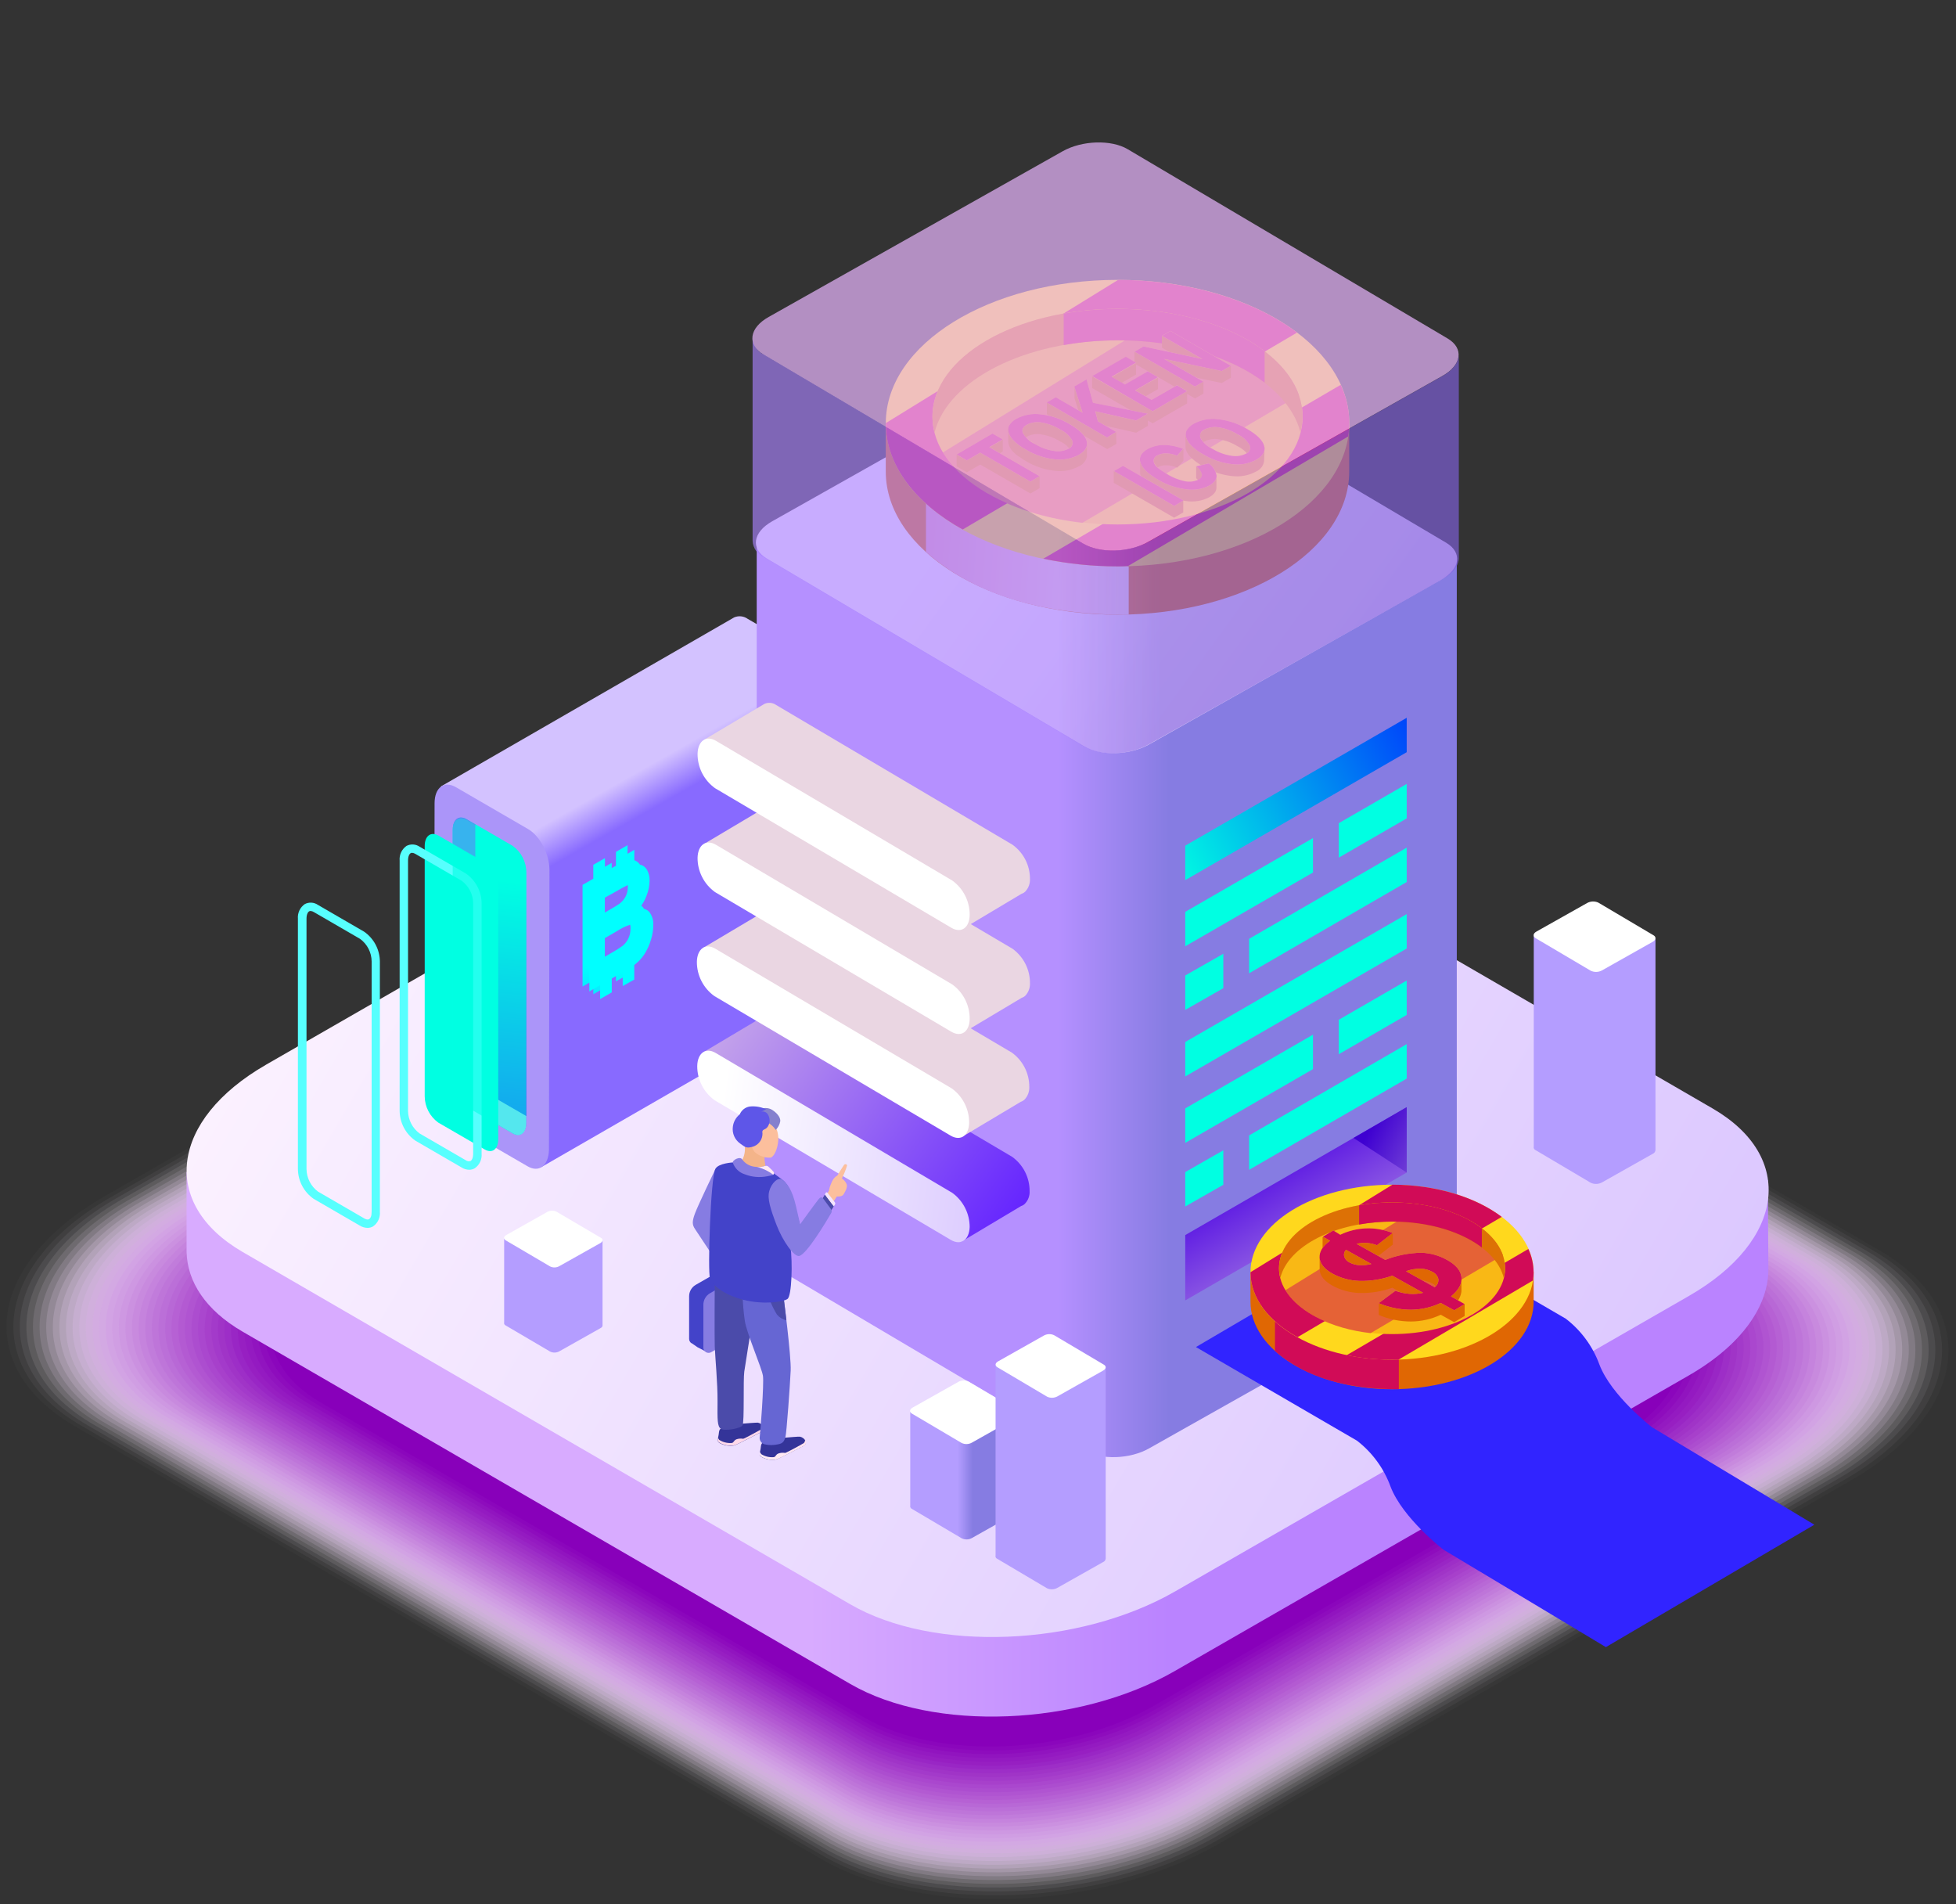 <svg width="373" height="363" viewBox="0 0 373 363" fill="none" xmlns="http://www.w3.org/2000/svg">
<rect x="0" y="0" width="373" height="363" fill="#333333" stroke="none"/>
<g clip-path="url(#clip0_235_1759)">
<g style="mix-blend-mode:multiply" opacity="0.02">
<path d="M156.581 354.41L14.371 271.97C-5.089 260.69 -2.629 241.04 19.911 228.1L140.191 158.93C162.701 145.93 196.731 144.63 216.191 155.93L358.441 238.41C377.901 249.69 375.441 269.33 352.911 282.28L232.631 351.41C210.111 364.35 176.081 365.7 156.581 354.41Z" fill="#FCF9FD"/>
</g>
<g style="mix-blend-mode:multiply" opacity="0.05">
<path d="M156.821 353.751L15.581 271.851C-3.749 260.651 -1.289 241.141 21.081 228.281L140.541 159.591C162.901 146.721 196.701 145.381 216.031 156.591L357.311 238.481C376.641 249.691 374.181 269.201 351.811 282.061L232.311 350.751C209.951 363.611 176.151 364.951 156.821 353.751Z" fill="#F9F3FC"/>
</g>
<g style="mix-blend-mode:multiply" opacity="0.07">
<path d="M157.022 353.07L16.712 271.74C-2.478 260.61 -0.038 241.24 22.172 228.46L140.812 160.24C163.022 147.47 196.592 146.13 215.812 157.24L356.121 238.58C375.322 249.7 372.872 269.08 350.662 281.85L232.001 350.09C209.792 362.87 176.222 364.2 157.022 353.07Z" fill="#F6ECFA"/>
</g>
<g style="mix-blend-mode:multiply" opacity="0.1">
<path d="M157.23 352.41L17.88 271.62C-1.18 260.62 1.25 241.33 23.3 228.62L141.13 160.86C163.19 148.18 196.52 146.86 215.59 157.91L354.93 238.71C373.99 249.76 371.57 269 349.51 281.71L231.68 349.41C209.63 362.12 176.29 363.41 157.23 352.41Z" fill="#F3E6F8"/>
</g>
<g style="mix-blend-mode:multiply" opacity="0.12">
<path d="M157.43 351.72L19.05 271.51C0.12 260.51 2.53 241.43 24.441 228.83L141.44 161.55C163.35 148.95 196.44 147.64 215.38 158.61L353.76 238.82C372.69 249.82 370.28 268.91 348.38 281.5L231.38 348.79C209.47 361.41 176.361 362.7 157.43 351.72Z" fill="#F0E0F7"/>
</g>
<g style="mix-blend-mode:multiply" opacity="0.15">
<path d="M157.631 351.05L20.221 271.41C1.421 260.51 3.821 241.53 25.571 229.03L141.761 162.21C163.511 149.71 196.381 148.4 215.181 159.3L352.581 238.94C371.381 249.84 368.991 268.81 347.241 281.32L231.061 348.13C209.301 360.64 176.431 361.94 157.631 351.05Z" fill="#EEDAF5"/>
</g>
<g style="mix-blend-mode:multiply" opacity="0.17">
<path d="M157.83 350.41L21.39 271.28C2.73 260.46 5.1 241.62 26.7 229.2L142.07 162.86C163.67 150.44 196.31 149.14 214.98 159.96L351.42 239.05C370.09 249.87 367.71 268.71 346.11 281.13L230.74 347.48C209.14 359.9 176.5 361.19 157.83 350.41Z" fill="#EBD3F3"/>
</g>
<g style="mix-blend-mode:multiply" opacity="0.2">
<path d="M158.041 349.7L22.581 271.17C4.031 260.41 6.391 241.72 27.831 229.41L142.391 163.51C163.831 151.18 196.241 149.89 214.781 160.64L350.251 239.17C368.781 249.91 366.431 268.62 344.981 280.95L230.431 346.82C208.981 359.15 176.581 360.41 158.041 349.7Z" fill="#E8CDF2"/>
</g>
<g style="mix-blend-mode:multiply" opacity="0.22">
<path d="M158.241 349.02L23.731 271.02C5.331 260.35 7.671 241.78 28.971 229.54L142.701 164.14C163.991 151.89 196.171 150.62 214.571 161.28L349.081 239.28C367.481 249.95 365.141 268.52 343.851 280.77L230.111 346.17C208.821 358.41 176.641 359.69 158.241 349.02Z" fill="#E5C7F0"/>
</g>
<g style="mix-blend-mode:multiply" opacity="0.24">
<path d="M158.441 348.35L24.901 270.94C6.631 260.35 8.961 241.94 30.101 229.75L143.011 164.82C164.151 152.67 196.101 151.4 214.371 161.99L347.911 239.41C366.181 250 363.851 268.41 342.721 280.59L229.801 345.51C208.661 357.67 176.711 358.94 158.441 348.35Z" fill="#E2C1EE"/>
</g>
<g style="mix-blend-mode:multiply" opacity="0.27">
<path d="M158.641 347.67L26.071 270.82C7.941 260.31 10.241 242 31.231 229.94L143.331 165.48C164.331 153.41 196.031 152.15 214.171 162.66L346.741 239.51C364.881 250.02 362.581 268.33 341.581 280.41L229.481 344.86C208.501 356.93 176.781 358.19 158.641 347.67Z" fill="#DFBBEC"/>
</g>
<g style="mix-blend-mode:multiply" opacity="0.29">
<path d="M158.851 347L27.241 270.71C9.241 260.27 11.531 242.1 32.361 230.12L143.641 166.12C164.481 154.12 195.961 152.89 213.971 163.33L345.581 239.62C363.581 250.06 361.291 268.23 340.461 280.21L229.181 344.21C208.341 356.18 176.851 357.41 158.851 347Z" fill="#DCB4EB"/>
</g>
<g style="mix-blend-mode:multiply" opacity="0.32">
<path d="M159.05 346.32L28.41 270.6C10.54 260.23 12.82 242.2 33.5 230.3L143.96 166.79C164.64 154.89 195.89 153.65 213.76 164.01L344.4 239.74C362.27 250.1 360 268.14 339.32 280.03L228.86 343.55C208.18 355.41 176.92 356.68 159.05 346.32Z" fill="#D9AEE9"/>
</g>
<g style="mix-blend-mode:multiply" opacity="0.34">
<path d="M159.25 345.65L29.58 270.481C11.84 260.201 14.1 242.291 34.63 230.481L144.27 167.481C164.8 155.681 195.82 154.481 213.56 164.731L343.23 239.891C360.97 250.181 358.71 268.081 338.23 279.891L228.58 342.9C208.01 354.701 176.99 355.93 159.25 345.65Z" fill="#D6A8E7"/>
</g>
<g style="mix-blend-mode:multiply" opacity="0.37">
<path d="M159.461 344.97L30.751 270.41C13.151 260.2 15.391 242.41 35.751 230.71L144.581 168.09C164.951 156.38 195.741 155.16 213.351 165.36L342.051 239.97C359.661 250.17 357.421 267.97 337.051 279.66L228.231 342.24C207.851 353.96 177.061 355.18 159.461 344.97Z" fill="#D3A2E6"/>
</g>
<g style="mix-blend-mode:multiply" opacity="0.39">
<path d="M159.661 344.3L31.921 270.25C14.451 260.12 16.671 242.48 36.921 230.86L144.921 168.75C165.141 157.12 195.701 155.91 213.181 166.04L340.911 240.04C358.391 250.17 356.161 267.81 335.911 279.44L227.911 341.55C207.691 353.21 177.131 354.41 159.661 344.3Z" fill="#D19BE4"/>
</g>
<g style="mix-blend-mode:multiply" opacity="0.41">
<path d="M159.86 343.62L33.09 270.14C15.75 260.08 17.96 242.58 38.02 231.04L145.21 169.41C165.28 157.87 195.61 156.67 212.95 166.72L339.72 240.21C357.06 250.21 354.86 267.76 334.79 279.3L227.58 340.93C207.58 352.47 177.2 353.67 159.86 343.62Z" fill="#CE95E2"/>
</g>
<g style="mix-blend-mode:multiply" opacity="0.44">
<path d="M160.06 342.95L34.26 270.02C17.05 260.02 19.26 242.68 39.16 231.23L145.58 170.06C165.44 158.61 195.58 157.41 212.75 167.41L338.58 240.31C355.79 250.31 353.58 267.66 333.69 279.11L227.28 340.28C207.37 351.73 177.27 352.92 160.06 342.95Z" fill="#CB8FE1"/>
</g>
<g style="mix-blend-mode:multiply" opacity="0.46">
<path d="M160.271 342.27L35.431 269.91C18.361 260.01 20.531 242.77 40.291 231.41L145.841 170.71C165.601 159.35 195.471 158.16 212.551 168.06L337.381 240.41C354.461 250.31 352.281 267.55 332.521 278.91L226.971 339.61C207.211 350.99 177.341 352.17 160.271 342.27Z" fill="#C889DF"/>
</g>
<g style="mix-blend-mode:multiply" opacity="0.49">
<path d="M160.471 341.6L36.581 269.8C19.641 259.97 21.791 242.87 41.401 231.59L146.161 171.41C165.771 160.13 195.401 158.95 212.351 168.78L336.211 240.58C353.211 250.4 351.001 267.51 331.391 278.78L226.651 338.97C207.051 350.24 177.411 351.41 160.471 341.6Z" fill="#C583DD"/>
</g>
<g style="mix-blend-mode:multiply" opacity="0.51">
<path d="M160.671 340.92L37.771 269.68C20.961 259.93 23.101 242.96 42.551 231.78L146.471 172.02C165.931 160.83 195.331 159.67 212.141 169.41L335.041 240.65C351.851 250.4 349.711 267.37 330.261 278.56L226.341 338.31C206.891 349.5 177.481 350.67 160.671 340.92Z" fill="#C27CDC"/>
</g>
<g style="mix-blend-mode:multiply" opacity="0.54">
<path d="M160.87 340.25L38.94 269.57C22.26 259.9 24.39 243.06 43.69 231.96L146.79 172.68C166.09 161.58 195.26 160.42 211.94 170.09L333.87 240.77C350.55 250.44 348.43 267.27 329.13 278.37L226.03 337.66C206.73 348.76 177.58 349.92 160.87 340.25Z" fill="#BF76DA"/>
</g>
<g style="mix-blend-mode:multiply" opacity="0.56">
<path d="M161.081 339.57L40.111 269.41C23.561 259.82 25.672 243.12 44.822 232.11L147.101 173.29C166.251 162.29 195.191 161.13 211.742 170.72L332.741 240.84C349.291 250.43 347.182 267.14 328.032 278.15L225.712 337C206.581 348.01 177.632 349.16 161.081 339.57Z" fill="#BC70D8"/>
</g>
<g style="mix-blend-mode:multiply" opacity="0.59">
<path d="M161.28 338.9L41.28 269.34C24.87 259.82 26.96 243.25 45.95 232.34L147.42 173.99C166.42 163.07 195.12 161.93 211.53 171.45L331.53 241.01C347.95 250.52 345.86 267.09 326.86 278.01L225.4 336.35C206.4 347.27 177.7 348.41 161.28 338.9Z" fill="#B96AD7"/>
</g>
<g style="mix-blend-mode:multiply" opacity="0.61">
<path d="M161.481 338.22L42.48 269.22C26.201 259.78 28.27 243.35 47.111 232.51L147.761 174.64C166.601 163.8 195.081 162.64 211.361 172.11L330.361 241.11C346.641 250.55 344.571 266.99 325.731 277.82L225.081 335.7C206.241 346.53 177.771 347.66 161.481 338.22Z" fill="#B664D5"/>
</g>
<g style="mix-blend-mode:multiply" opacity="0.63">
<path d="M161.681 337.55L43.581 269.11C27.431 259.75 29.491 243.44 48.181 232.7L148.001 175.29C166.691 164.55 194.941 163.43 211.091 172.79L329.151 241.22C345.301 250.59 343.251 266.89 324.561 277.64L224.731 335.04C206.081 345.79 177.841 346.91 161.681 337.55Z" fill="#B45DD3"/>
</g>
<g style="mix-blend-mode:multiply" opacity="0.66">
<path d="M161.891 336.87L44.791 269C28.791 259.71 30.791 243.54 49.351 232.88L148.351 175.95C166.881 165.29 194.901 164.18 210.921 173.46L328.011 241.34C344.011 250.63 342.011 266.79 323.451 277.45L224.451 334.39C205.921 345.04 177.911 346.16 161.891 336.87Z" fill="#B157D2"/>
</g>
<g style="mix-blend-mode:multiply" opacity="0.68">
<path d="M162.09 336.2L45.96 268.88C30.08 259.67 32.1 243.64 50.48 233.07L148.67 176.6C167.06 166.03 194.84 164.93 210.72 174.14L326.85 241.41C342.74 250.62 340.71 266.66 322.33 277.23L224.14 333.69C205.76 344.3 177.98 345.41 162.09 336.2Z" fill="#AE51D0"/>
</g>
<g style="mix-blend-mode:multiply" opacity="0.71">
<path d="M162.29 335.52L47.13 268.77C31.38 259.63 33.38 243.77 51.61 233.25L148.99 177.25C167.22 166.76 194.77 165.67 210.52 174.8L325.68 241.57C341.43 250.7 339.43 266.57 321.2 277.08L223.83 333.08C205.58 343.56 178.05 344.65 162.29 335.52Z" fill="#AB4BCE"/>
</g>
<g style="mix-blend-mode:multiply" opacity="0.73">
<path d="M162.491 334.85L48.301 268.65C32.681 259.6 34.671 243.83 52.751 233.43L149.301 177.91C167.381 167.52 194.701 166.43 210.301 175.49L324.491 241.68C340.111 250.74 338.121 266.51 320.051 276.9L223.511 332.41C205.441 342.82 178.121 343.9 162.491 334.85Z" fill="#A844CD"/>
</g>
<g style="mix-blend-mode:multiply" opacity="0.76">
<path d="M162.701 334.17L49.471 268.54C33.981 259.54 35.961 243.93 53.881 233.62L149.621 178.62C167.541 168.31 194.621 167.23 210.121 176.21L323.341 241.85C338.831 250.85 336.861 266.46 318.931 276.77L223.201 331.82C205.271 342.07 178.191 343.15 162.701 334.17Z" fill="#A53ECB"/>
</g>
<g style="mix-blend-mode:multiply" opacity="0.78">
<path d="M162.901 333.5L50.641 268.41C35.291 259.51 37.241 244.01 55.011 233.79L149.931 179.21C167.701 168.99 194.561 167.93 209.931 176.83L322.171 241.91C337.531 250.81 335.571 266.31 317.801 276.53L222.881 331.11C205.111 341.33 178.261 342.41 162.901 333.5Z" fill="#A238C9"/>
</g>
<g style="mix-blend-mode:multiply" opacity="0.8">
<path d="M163.101 332.82L51.811 268.31C36.591 259.48 38.531 244.12 56.141 233.99L150.241 179.88C167.861 169.75 194.491 168.69 209.711 177.51L321.001 242.02C336.221 250.85 334.291 266.22 316.671 276.35L222.581 330.46C204.951 340.59 178.331 341.65 163.101 332.82Z" fill="#9F32C7"/>
</g>
<g style="mix-blend-mode:multiply" opacity="0.83">
<path d="M163.3 332.15L52.98 268.201C37.89 259.451 39.81 244.201 57.28 234.201L150.58 180.53C168.04 170.53 194.44 169.44 209.53 178.19L319.85 242.19C334.94 250.94 333.02 266.19 315.56 276.19L222.27 329.831C204.79 339.851 178.4 340.89 163.3 332.15Z" fill="#9C2CC6"/>
</g>
<g style="mix-blend-mode:multiply" opacity="0.85">
<path d="M163.511 331.47L54.151 268.08C39.151 259.41 41.101 244.31 58.411 234.36L150.871 181.18C168.181 171.18 194.351 170.18 209.311 178.86L318.661 242.25C333.661 250.93 331.721 266.03 314.401 275.98L221.941 329.15C204.631 339.1 178.471 340.14 163.511 331.47Z" fill="#9925C4"/>
</g>
<g style="mix-blend-mode:multiply" opacity="0.88">
<path d="M163.71 330.8L55.32 267.97C40.5 259.41 42.38 244.41 59.58 234.54L151.23 181.84C168.39 171.97 194.31 170.94 209.14 179.54L317.49 242.41C332.32 251 330.43 265.97 313.27 275.83L221.63 328.54C204.47 338.41 178.58 339.41 163.71 330.8Z" fill="#971FC2"/>
</g>
<g style="mix-blend-mode:multiply" opacity="0.9">
<path d="M163.91 330.12L56.49 267.85C41.8 259.33 43.67 244.5 60.67 234.72L151.5 182.49C168.5 172.72 194.2 171.7 208.9 180.21L316.32 242.48C331.01 251 329.14 265.83 312.14 275.61L221.31 327.84C204.31 337.62 178.58 338.64 163.91 330.12Z" fill="#9419C1"/>
</g>
<g style="mix-blend-mode:multiply" opacity="0.93">
<path d="M164.11 329.41L57.66 267.71C43.1 259.27 44.95 244.57 61.81 234.88L151.81 183.12C168.66 173.43 194.12 172.42 208.69 180.86L315.14 242.57C329.7 251.01 327.85 265.71 311 275.4L221 327.16C204.15 336.88 178.68 337.89 164.11 329.41Z" fill="#9113BF"/>
</g>
<g style="mix-blend-mode:multiply" opacity="0.95">
<path d="M164.321 328.77L58.841 267.62C44.401 259.26 46.241 244.69 62.941 235.09L152.131 183.8C168.831 174.2 194.061 173.2 208.501 181.56L313.981 242.71C328.411 251.08 326.571 265.64 309.881 275.24L220.681 326.53C203.981 336.13 178.751 337.14 164.321 328.77Z" fill="#8E0CBD"/>
</g>
<g style="mix-blend-mode:multiply" opacity="0.98">
<path d="M164.521 328.09L60.011 267.51C45.711 259.22 47.531 244.79 64.071 235.28L152.451 184.46C168.991 174.94 193.991 173.95 208.291 182.24L312.811 242.82C327.111 251.11 325.291 265.54 308.741 275.06L220.371 325.88C203.821 335.41 178.821 336.41 164.521 328.09Z" fill="#8B06BC"/>
</g>
<g style="mix-blend-mode:multiply">
<path d="M164.721 327.41L61.181 267.41C47.011 259.19 48.811 244.9 65.181 235.47L152.741 185.12C169.131 175.7 193.901 174.71 208.071 182.92L311.621 242.92C325.791 251.13 323.981 265.43 307.621 274.85L220.061 325.2C203.661 334.65 178.891 335.63 164.721 327.41Z" fill="#8800BA"/>
</g>
<path d="M337.22 241.71L337.11 225.02L316.9 220.91L210.67 159.34C194.82 150.15 167.1 151.25 148.76 161.8L50.76 218.14C49.96 218.6 49.2 219.08 48.46 219.56L35.58 223.49V238.67C35.71 244.37 39.21 249.79 46.26 253.88L162.13 321.04C177.98 330.23 205.7 329.13 224.04 318.58L322.04 262.24C332.23 256.38 337.37 248.84 337.22 241.71Z" fill="url(#paint0_linear_235_1759)"/>
<path d="M162.151 305.87L46.281 238.7C30.421 229.51 32.441 213.51 50.781 202.96L148.781 146.63C167.121 136.08 194.841 134.98 210.691 144.17L326.581 211.33C342.441 220.52 340.421 236.52 322.081 247.07L224.081 303.41C205.721 313.96 178.001 315.06 162.151 305.87Z" fill="url(#paint1_linear_235_1759)"/>
<path d="M156.36 125.98L142.57 117.98C142.201 117.718 141.771 117.555 141.32 117.508C140.87 117.46 140.415 117.53 140 117.71L84.09 149.93L103.17 222.55L158.8 190.5C159.74 190.05 160.35 188.87 160.35 187.15L160.45 133.72C160.41 130.76 158.58 127.28 156.36 125.98Z" fill="url(#paint2_linear_235_1759)"/>
<path d="M100.581 222.34L86.781 214.34C84.541 213.04 82.781 209.57 82.781 206.58L82.871 153.14C82.871 150.14 84.701 148.79 86.941 150.08L100.731 158.08C102.971 159.38 104.781 162.86 104.781 165.84L104.681 219.28C104.581 222.27 102.771 223.64 100.581 222.34Z" fill="#AB95F9"/>
<path d="M97.76 216.02L88.93 210.9C88.136 210.328 87.488 209.578 87.038 208.709C86.588 207.84 86.349 206.878 86.34 205.9V158.15C86.34 156.24 87.51 155.36 88.94 156.15L97.77 161.27C98.564 161.841 99.212 162.592 99.662 163.46C100.112 164.329 100.351 165.291 100.36 166.27V214.01C100.36 215.98 99.19 216.85 97.76 216.02Z" fill="url(#paint3_linear_235_1759)"/>
<path d="M93.23 208.659C92.437 208.087 91.79 207.336 91.34 206.468C90.89 205.599 90.65 204.637 90.64 203.659V157.189L88.95 156.189C87.51 155.359 86.35 156.189 86.35 158.189V205.939C86.354 206.917 86.59 207.88 87.039 208.75C87.487 209.619 88.135 210.369 88.93 210.939L97.76 216.059C99.2 216.889 100.36 216.059 100.36 214.059V212.779L93.23 208.659Z" fill="url(#paint4_linear_235_1759)"/>
<path style="mix-blend-mode:overlay" d="M92.43 219.15L83.58 214.03C82.786 213.458 82.138 212.708 81.688 211.839C81.238 210.97 80.999 210.008 80.99 209.03V161.29C80.99 159.37 82.16 158.5 83.59 159.29L92.42 164.41C93.214 164.981 93.862 165.732 94.312 166.6C94.762 167.469 95.001 168.432 95.01 169.41V217.16C95.03 219.1 93.86 219.98 92.43 219.15Z" fill="url(#paint5_linear_235_1759)"/>
<g style="mix-blend-mode:overlay">
<g style="mix-blend-mode:overlay">
<path d="M89.471 223.02C88.963 223.01 88.469 222.861 88.04 222.59L79.21 217.47C78.297 216.834 77.549 215.99 77.027 215.008C76.506 214.025 76.226 212.932 76.21 211.82V164.07C76.164 163.532 76.26 162.991 76.488 162.502C76.716 162.012 77.069 161.591 77.51 161.28C77.901 161.075 78.34 160.98 78.78 161.005C79.22 161.029 79.645 161.173 80.01 161.42L88.841 166.54C89.755 167.177 90.504 168.022 91.026 169.007C91.548 169.991 91.827 171.086 91.841 172.2V219.94C91.888 220.478 91.794 221.02 91.565 221.51C91.337 222 90.984 222.42 90.54 222.73C90.216 222.92 89.847 223.02 89.471 223.02ZM78.581 162.59C78.486 162.588 78.392 162.612 78.311 162.66C78.07 162.8 77.811 163.24 77.811 164.07V211.82C77.824 212.652 78.028 213.47 78.408 214.21C78.788 214.95 79.333 215.594 80.001 216.09L88.831 221.21C88.959 221.303 89.107 221.364 89.264 221.388C89.42 221.413 89.58 221.4 89.73 221.35C89.97 221.21 90.23 220.77 90.23 219.94V172.2C90.219 171.366 90.016 170.546 89.636 169.804C89.256 169.061 88.71 168.417 88.04 167.92L79.21 162.8C79.021 162.679 78.805 162.606 78.581 162.59Z" fill="#57FFFE"/>
</g>
</g>
<g style="mix-blend-mode:overlay">
<g style="mix-blend-mode:overlay">
<path d="M70.08 234.1C69.572 234.089 69.075 233.944 68.64 233.68L59.81 228.56C58.896 227.924 58.147 227.078 57.625 226.093C57.103 225.109 56.824 224.014 56.81 222.9V175.16C56.763 174.621 56.86 174.079 57.09 173.589C57.32 173.099 57.675 172.678 58.12 172.37C58.509 172.165 58.946 172.07 59.385 172.095C59.824 172.119 60.247 172.263 60.61 172.51L69.44 177.63C70.353 178.266 71.102 179.11 71.624 180.092C72.145 181.075 72.425 182.168 72.44 183.28V231.03C72.489 231.568 72.394 232.11 72.165 232.6C71.937 233.09 71.584 233.511 71.14 233.82C70.818 234.006 70.452 234.102 70.08 234.1ZM59.22 173.68C59.126 173.679 59.033 173.704 58.95 173.75C58.71 173.89 58.45 174.33 58.45 175.16V222.9C58.464 223.733 58.668 224.553 59.048 225.295C59.428 226.037 59.972 226.682 60.64 227.18L69.47 232.3C69.68 232.42 70.08 232.61 70.37 232.44C70.66 232.27 70.87 231.86 70.87 231.03V183.28C70.859 182.448 70.656 181.629 70.276 180.888C69.896 180.148 69.35 179.505 68.68 179.01L59.85 173.89C59.662 173.767 59.445 173.695 59.22 173.68Z" fill="#57FFFE"/>
</g>
</g>
<path style="mix-blend-mode:overlay" opacity="0.6" d="M97.75 216.11L88.92 210.99C88.127 210.417 87.48 209.666 87.03 208.798C86.58 207.929 86.341 206.968 86.33 205.99V158.24C86.33 156.33 87.5 155.45 88.93 156.24L97.76 161.36C98.553 161.932 99.2 162.683 99.65 163.551C100.1 164.42 100.34 165.382 100.35 166.36V214.11C100.35 216.06 99.18 216.94 97.75 216.11Z" fill="url(#paint6_linear_235_1759)"/>
<g style="mix-blend-mode:overlay">
<path style="mix-blend-mode:overlay" d="M117.45 187.09V184.41L116.05 185.23L115.35 185.64V188.28L113.14 189.56V186.91L111.09 188.09V168.71L113.14 167.53V164.88L115.36 163.61V166.25L116.92 165.35L117.46 165.06V162.41L119.67 161.13V164.02C120.106 163.88 120.574 163.88 121.01 164.02C121.499 164.195 121.901 164.554 122.13 165.02C122.451 165.636 122.606 166.325 122.58 167.02C122.565 167.982 122.379 168.933 122.03 169.83C121.699 170.767 121.209 171.64 120.58 172.41C120.941 172.304 121.326 172.302 121.688 172.404C122.051 172.507 122.378 172.71 122.63 172.99C123.154 173.721 123.405 174.613 123.34 175.51C123.324 176.474 123.169 177.43 122.88 178.35C122.587 179.315 122.16 180.234 121.61 181.08C121.096 181.851 120.453 182.527 119.71 183.08V185.86L117.45 187.09ZM114.04 177.96V183.15L116.76 181.58C117.454 181.198 118.122 180.771 118.76 180.3C119.213 179.92 119.578 179.445 119.83 178.91C120.106 178.319 120.246 177.673 120.24 177.02C120.271 176.564 120.159 176.109 119.92 175.72C119.817 175.581 119.677 175.475 119.516 175.413C119.355 175.351 119.179 175.336 119.01 175.37C118.083 175.643 117.204 176.054 116.4 176.59L114.04 177.96ZM114.04 170.24V174.73L115.96 173.62C117.11 172.96 117.82 172.53 118.1 172.32C118.596 171.956 119.003 171.484 119.29 170.94C119.573 170.396 119.72 169.793 119.72 169.18C119.745 168.957 119.725 168.732 119.662 168.517C119.598 168.303 119.492 168.103 119.35 167.93C119.1 167.7 118.73 167.69 118.24 167.93C117.95 168.05 117.11 168.51 115.73 169.31L114.04 170.24Z" fill="url(#paint7_linear_235_1759)"/>
</g>
<g style="mix-blend-mode:overlay">
<path style="mix-blend-mode:overlay" d="M118.751 187.99V185.33C118.341 185.58 117.871 185.86 117.351 186.15L116.661 186.56V189.2L114.441 190.48V187.83L112.391 189.01V169.61L114.441 168.43V165.78L116.651 164.51V167.15L118.211 166.25L118.751 165.96V163.3L120.961 162.02V164.91C121.396 164.77 121.865 164.77 122.301 164.91C122.785 165.092 123.185 165.448 123.421 165.91C123.742 166.526 123.897 167.215 123.871 167.91C123.857 168.873 123.667 169.825 123.311 170.72C122.971 171.658 122.467 172.529 121.821 173.29C122.175 173.193 122.549 173.196 122.902 173.299C123.255 173.401 123.573 173.599 123.821 173.87C124.371 174.597 124.641 175.499 124.581 176.41C124.565 177.374 124.407 178.331 124.111 179.25C123.821 180.214 123.397 181.134 122.851 181.98C122.337 182.75 121.694 183.427 120.951 183.98V186.76L118.751 187.99ZM115.341 178.86V184.05L118.061 182.48C118.755 182.098 119.423 181.67 120.061 181.2C120.512 180.82 120.874 180.345 121.121 179.81C121.405 179.22 121.549 178.574 121.541 177.92C121.572 177.463 121.46 177.009 121.221 176.62C121.115 176.481 120.973 176.375 120.811 176.313C120.648 176.251 120.471 176.236 120.301 176.27C119.377 176.542 118.5 176.953 117.701 177.49L115.341 178.86ZM115.341 171.14V175.63L117.261 174.52C118.411 173.86 119.121 173.43 119.401 173.22C119.897 172.858 120.301 172.386 120.581 171.84C120.871 171.298 121.022 170.694 121.021 170.08C121.067 169.63 120.934 169.181 120.651 168.83C120.401 168.6 120.031 168.59 119.541 168.83C119.251 168.95 118.411 169.41 117.031 170.21L115.341 171.14Z" fill="url(#paint8_linear_235_1759)"/>
</g>
<path d="M277.802 240.411V106.961L144.302 104.331V236.701C143.822 238.171 144.452 239.701 146.242 240.701L206.812 276.521C209.942 278.381 215.462 278.211 219.122 276.141L274.782 244.781C276.962 243.571 277.982 241.951 277.802 240.411Z" fill="url(#paint9_linear_235_1759)"/>
<path d="M206.801 142.311L146.241 106.491C143.101 104.641 143.531 101.491 147.241 99.391L202.891 68.031C206.561 65.971 212.071 65.801 215.211 67.651L275.771 103.471C278.911 105.331 278.481 108.471 274.771 110.571L219.121 141.931C215.451 143.991 209.941 144.171 206.801 142.311Z" fill="url(#paint10_linear_235_1759)"/>
<path d="M196.34 227.08C196.346 225.805 196.047 224.547 195.467 223.411C194.888 222.276 194.046 221.295 193.01 220.55L147.95 193.93C147.626 193.702 147.248 193.562 146.853 193.525C146.459 193.489 146.061 193.556 145.7 193.72L145.43 193.88L134.23 200.55L183.39 236.7L194.73 229.93C194.991 229.853 195.228 229.712 195.42 229.52C195.735 229.2 195.98 228.818 196.139 228.398C196.297 227.977 196.366 227.529 196.34 227.08Z" fill="url(#paint11_linear_235_1759)"/>
<path d="M181.351 236.411L136.281 209.771C135.248 209.026 134.407 208.044 133.83 206.908C133.252 205.773 132.954 204.515 132.961 203.241C133.011 200.751 134.591 199.631 136.481 200.751L181.581 227.411C182.613 228.158 183.453 229.14 184.032 230.275C184.611 231.41 184.912 232.667 184.911 233.941C184.821 236.411 183.241 237.501 181.351 236.411Z" fill="url(#paint12_linear_235_1759)"/>
<path d="M196.28 207.21C196.286 205.935 195.986 204.677 195.407 203.542C194.828 202.406 193.985 201.425 192.95 200.68L147.88 174.06C147.558 173.832 147.181 173.692 146.788 173.655C146.395 173.618 145.999 173.686 145.64 173.85C145.544 173.892 145.453 173.945 145.37 174.01L134.16 180.67L183.32 216.83L194.66 210.06C194.921 209.977 195.16 209.837 195.36 209.65C195.671 209.328 195.913 208.945 196.071 208.525C196.23 208.106 196.301 207.658 196.28 207.21Z" fill="url(#paint13_linear_235_1759)"/>
<path d="M181.281 216.511L136.221 189.901C135.184 189.155 134.341 188.173 133.762 187.035C133.182 185.897 132.884 184.637 132.891 183.361C132.951 180.871 134.531 179.761 136.421 180.881L181.481 207.501C182.516 208.245 183.358 209.226 183.938 210.362C184.517 211.498 184.816 212.756 184.811 214.031C184.761 216.521 183.181 217.631 181.281 216.511Z" fill="url(#paint14_linear_235_1759)"/>
<path d="M196.411 187.411C196.412 186.136 196.111 184.88 195.532 183.745C194.953 182.609 194.113 181.628 193.081 180.881L148.011 154.271C147.691 154.038 147.314 153.896 146.92 153.859C146.526 153.822 146.129 153.892 145.771 154.061C145.675 154.098 145.584 154.149 145.501 154.211L134.291 160.881L183.451 197.031L194.791 190.261C195.051 190.181 195.291 190.045 195.491 189.861C195.803 189.537 196.046 189.152 196.204 188.731C196.362 188.309 196.433 187.86 196.411 187.411Z" fill="url(#paint15_linear_235_1759)"/>
<path d="M181.412 196.701L136.352 170.081C135.316 169.337 134.474 168.356 133.895 167.22C133.315 166.084 133.016 164.826 133.022 163.551C133.082 161.061 134.662 159.951 136.552 161.071L181.582 187.681C182.618 188.426 183.461 189.409 184.041 190.547C184.62 191.685 184.919 192.944 184.912 194.221C184.892 196.711 183.312 197.821 181.412 196.701Z" fill="url(#paint16_linear_235_1759)"/>
<path d="M196.411 167.581C196.417 166.306 196.117 165.048 195.538 163.912C194.959 162.776 194.116 161.795 193.081 161.051L148.011 134.411C147.689 134.182 147.312 134.043 146.919 134.006C146.526 133.969 146.13 134.036 145.771 134.201C145.674 134.242 145.584 134.296 145.501 134.361L134.291 141.021L183.451 177.181L194.791 170.411C195.052 170.328 195.291 170.188 195.491 170.001C195.8 169.68 196.04 169.301 196.198 168.885C196.356 168.469 196.429 168.026 196.411 167.581Z" fill="url(#paint17_linear_235_1759)"/>
<path d="M181.412 176.88L136.352 150.27C135.315 149.525 134.472 148.542 133.892 147.405C133.313 146.267 133.015 145.007 133.022 143.73C133.082 141.25 134.662 140.13 136.552 141.25L181.582 167.87C182.617 168.615 183.459 169.596 184.038 170.731C184.618 171.867 184.917 173.125 184.912 174.4C184.892 176.89 183.312 178 181.412 176.88Z" fill="url(#paint18_linear_235_1759)"/>
<path d="M268.251 143.411L226.021 167.801V161.231L268.251 136.851V143.411Z" fill="url(#paint19_linear_235_1759)"/>
<path d="M268.251 156.031L255.301 163.511V156.941L268.251 149.461V156.031Z" fill="url(#paint20_linear_235_1759)"/>
<path d="M250.381 166.35L226.021 180.41V173.85L250.381 159.78V166.35Z" fill="url(#paint21_linear_235_1759)"/>
<path d="M268.251 168.161L238.201 185.561V178.991L268.251 161.601V168.161Z" fill="url(#paint22_linear_235_1759)"/>
<path d="M233.281 188.401L226.021 192.541V185.981L233.281 181.841V188.401Z" fill="url(#paint23_linear_235_1759)"/>
<path d="M268.251 180.84L226.021 205.23V198.66L268.251 174.28V180.84Z" fill="url(#paint24_linear_235_1759)"/>
<path d="M268.251 193.5L255.301 200.99V194.42L268.251 186.94V193.5Z" fill="url(#paint25_linear_235_1759)"/>
<path d="M250.381 203.831L226.021 217.891V211.321L250.381 197.261V203.831Z" fill="url(#paint26_linear_235_1759)"/>
<path d="M268.251 205.64L238.201 223.03V216.47L268.251 199.07V205.64Z" fill="url(#paint27_linear_235_1759)"/>
<path d="M233.281 225.881L226.021 230.021V223.461L233.281 219.311V225.881Z" fill="url(#paint28_linear_235_1759)"/>
<path d="M268.251 223.551L226.021 247.931V235.471L268.251 211.091V223.551Z" fill="url(#paint29_linear_235_1759)"/>
<path d="M268.251 223.551L258.111 216.951L268.251 211.091V223.551Z" fill="url(#paint30_linear_235_1759)"/>
<path d="M254.67 80.671C248.55 70.121 232.27 62.56 213.1 62.56C193.93 62.56 177.66 70.121 171.54 80.671H168.91V89.881C168.91 104.961 188.69 117.191 213.1 117.191C237.51 117.191 257.29 104.961 257.29 89.881V80.671H254.67Z" fill="#E06703"/>
<path style="mix-blend-mode:overlay" d="M176.58 89.88V105.23C186.64 114.04 200.05 117.23 215.24 117.23V108.02L176.58 89.88Z" fill="url(#paint31_linear_235_1759)"/>
<path d="M213.11 107.98C237.515 107.98 257.3 95.753 257.3 80.67C257.3 65.588 237.515 53.36 213.11 53.36C188.704 53.36 168.92 65.588 168.92 80.67C168.92 95.753 188.704 107.98 213.11 107.98Z" fill="#FFD81D"/>
<path style="mix-blend-mode:overlay" d="M183.58 100.95L247.34 63.41C239.25 57.3 226.98 53.41 213.22 53.36L168.91 80.67C168.91 88.73 174.58 95.95 183.58 100.95Z" fill="url(#paint32_linear_235_1759)"/>
<path style="mix-blend-mode:overlay" d="M213.099 107.98C213.779 107.98 214.439 107.98 215.099 107.92L257.099 83.21C257.62 79.86 257.118 76.43 255.659 73.37L198.949 106.52C203.603 107.491 208.345 107.98 213.099 107.98Z" fill="url(#paint33_linear_235_1759)"/>
<path d="M213.11 99.991C232.6 99.991 248.4 90.79 248.4 79.441C248.4 68.091 232.6 58.891 213.11 58.891C193.62 58.891 177.82 68.091 177.82 79.441C177.82 90.79 193.62 99.991 213.11 99.991Z" fill="#F9B815"/>
<path style="mix-blend-mode:overlay" opacity="0.5" d="M206.409 99.68L247.709 75.35C245.979 70.47 241.259 66.23 234.709 63.28C229.806 62.198 224.8 61.652 219.779 61.65L179.779 86.28C183.929 93.1 193.999 98.29 206.409 99.68Z" fill="url(#paint34_linear_235_1759)"/>
<path d="M213.101 58.891C193.611 58.891 177.811 68.091 177.811 79.441C177.825 80.454 177.963 81.461 178.221 82.441C180.721 72.521 195.361 64.891 213.101 64.891C230.841 64.891 245.481 72.511 247.981 82.411C248.238 81.431 248.376 80.424 248.391 79.411C248.391 68.091 232.581 58.891 213.101 58.891Z" fill="#DD7105"/>
<path style="mix-blend-mode:overlay" d="M213.16 58.891C209.7 58.888 206.247 59.189 202.84 59.791V65.791C206.246 65.18 209.7 64.876 213.16 64.881C224.58 64.881 234.69 68.051 241.16 72.951V66.951C234.7 62.061 224.58 58.891 213.16 58.891Z" fill="url(#paint35_linear_235_1759)"/>
<path d="M191.23 86.081V83.811L184.37 87.77L182.42 86.641V88.921L184.37 90.051L186.93 88.57L196.5 94.091L198.24 93.081V90.811L189.91 86.85L191.23 86.081Z" fill="#CE5800"/>
<path d="M204.92 83.731L203.63 81.931L197.58 79.641L192.27 81.711V84.211C192.271 84.369 192.291 84.527 192.33 84.681C192.478 85.19 192.741 85.659 193.1 86.051C193.457 86.424 193.852 86.759 194.28 87.051H194.33C194.758 87.37 195.206 87.664 195.67 87.931C197.335 88.93 199.198 89.554 201.13 89.761C202.725 89.969 204.345 89.668 205.76 88.901C206.139 88.732 206.475 88.477 206.739 88.156C207.002 87.834 207.188 87.456 207.28 87.051V84.531L206.49 85.061C206.027 84.55 205.499 84.103 204.92 83.731ZM200.62 86.951C200.4 86.951 195.44 84.791 195.03 84.611C194.993 84.329 195.05 84.042 195.193 83.796C195.336 83.55 195.556 83.359 195.82 83.251C196.651 82.812 197.604 82.661 198.53 82.821C199.807 83.011 201.032 83.46 202.13 84.141C203.085 84.573 203.885 85.288 204.42 86.191C203.16 86.461 200.78 86.971 200.58 86.951H200.62Z" fill="#CE5800"/>
<path d="M212.861 82.41L209.041 80.781L216.651 82.501L218.911 81.191V80.191L219.811 80.71L226.381 76.921V75.111L227.881 75.971L229.501 75.04V72.76C229.501 72.76 226.361 72.171 226.101 72.02L224.641 71.26L232.981 73.031L234.731 72.031V69.751L232.371 69.671L229.781 69.171L228.781 68.581L229.781 68.91C229.735 68.598 229.633 68.297 229.481 68.02C229.291 67.781 221.571 64.02 221.571 64.02V66.29L224.861 68.191L222.911 67.811L220.801 68.38L223.211 69.441L219.501 68.65L216.341 67.04V69.21L211.661 70.66L212.741 71.391L210.581 72.63L208.251 71.71V73.981L216.171 78.55L208.041 77.55L208.431 79.05L207.201 74.581L206.271 75.121V74.441L204.901 73.66V75.941L206.001 79.41C205.341 79.121 204.891 78.93 204.901 78.921C204.911 78.91 199.631 76.71 199.631 76.71V78.981L211.151 85.63L212.891 84.63L212.861 82.41ZM216.651 71.41V69.49L225.801 74.77L219.331 77.081L217.541 76.081L220.821 74.191V71.921L217.391 72.811L217.971 73.591L215.571 74.981L213.301 73.701L212.931 73.55L216.651 71.41Z" fill="#CE5800"/>
<path d="M229.941 90.6V89.49L228.101 88.91V91.18C228.394 91.415 228.662 91.68 228.901 91.97L228.631 92.33L221.581 91.07L220.111 89.73C220.247 89.458 220.468 89.237 220.741 89.1C221.261 88.817 221.849 88.683 222.441 88.71C223.15 88.728 223.849 88.881 224.501 89.16L225.671 87.85V85.57H221.281C220.535 86.047 219.814 86.561 219.121 87.11L219.781 87.48C219.457 87.588 219.145 87.728 218.851 87.9C218.705 87.984 218.568 88.081 218.441 88.19L218.091 87.87L217.411 87.61V89.76V89.98C217.412 90.149 217.432 90.316 217.471 90.48C217.842 91.366 218.469 92.122 219.271 92.65C218.271 92.2 217.461 91.87 217.381 91.85C217.101 91.76 212.381 89.78 212.381 89.78V92.05L223.901 98.7L225.641 97.7V95.45C225.831 95.45 226.011 95.52 226.201 95.53C227.704 95.76 229.24 95.508 230.591 94.81C231.524 94.27 231.984 93.65 231.971 92.95V90.71L230.441 89.89L229.941 90.6Z" fill="#CE5800"/>
<path d="M241.151 85.27L240.151 85.85C239.74 85.418 239.284 85.033 238.791 84.7C238.101 83.7 236.581 81.62 236.581 81.62L230.751 80.5L227.431 82.3L227.781 82.97L227.631 83.04C227.371 83.194 227.127 83.371 226.901 83.57L226.061 82.93V85.18C226.063 85.328 226.08 85.475 226.111 85.62C226.259 86.13 226.522 86.598 226.881 86.99C227.627 87.764 228.491 88.415 229.441 88.92C231.106 89.922 232.969 90.549 234.901 90.76C236.496 90.969 238.116 90.668 239.531 89.9C239.936 89.726 240.289 89.451 240.557 89.1C240.825 88.75 240.999 88.337 241.061 87.9L241.151 85.27ZM229.671 84.18C230.5 83.748 231.448 83.597 232.371 83.75C233.651 83.938 234.88 84.388 235.981 85.07C236.89 85.501 237.664 86.172 238.221 87.01C237.121 87.54 235.471 88.29 235.471 88.29L229.471 85.53L228.871 85.07C228.934 84.874 229.038 84.693 229.176 84.54C229.314 84.387 229.482 84.264 229.671 84.18Z" fill="#CE5800"/>
<path d="M196.49 91.82L186.92 86.29L184.36 87.77L182.41 86.65L189.28 82.65L191.23 83.77L188.67 85.25L198.24 90.77L196.49 91.82Z" fill="#F9B815"/>
<path d="M195.66 85.73C194.712 85.222 193.849 84.571 193.1 83.8C192.741 83.405 192.477 82.933 192.33 82.42C192.198 82.011 192.226 81.568 192.41 81.18C192.729 80.601 193.218 80.134 193.81 79.84C195.228 79.074 196.852 78.777 198.45 78.99C200.411 79.201 202.302 79.839 203.99 80.86C205.85 81.93 206.92 82.99 207.22 84.04C207.52 85.09 207.02 85.97 205.75 86.7C204.335 87.466 202.716 87.77 201.12 87.57C199.188 87.359 197.325 86.732 195.66 85.73ZM197.38 84.65C198.495 85.332 199.736 85.781 201.03 85.97C201.96 86.129 202.917 85.985 203.76 85.56C204.058 85.441 204.299 85.211 204.432 84.918C204.564 84.626 204.578 84.293 204.47 83.99C203.939 83.049 203.118 82.305 202.13 81.87C201.032 81.187 199.808 80.734 198.53 80.54C197.603 80.389 196.651 80.543 195.82 80.98C195.1 81.39 194.82 81.92 195.07 82.55C195.32 83.18 196.06 83.88 197.38 84.65Z" fill="#F9B815"/>
<path d="M211.12 83.41L199.58 76.73L201.32 75.73L206.44 78.68L204.85 73.68L207.19 72.33L208.42 76.8L218.89 78.88L216.63 80.18L208.87 78.41L209.38 80.34L212.86 82.34L211.12 83.41Z" fill="#F9B815"/>
<path d="M219.811 78.411L208.291 71.761L214.701 68.061L216.651 69.181L211.991 71.881L214.541 73.351L218.881 70.841L220.821 71.971L216.481 74.411L219.621 76.221L224.441 73.431L226.381 74.551L219.811 78.411Z" fill="#F9B815"/>
<path d="M227.879 73.701L216.359 67.051L218.059 66.051L229.279 68.451L221.579 64.031L223.199 63.091L234.719 69.741L232.969 70.741L221.969 68.421L229.479 72.751L227.879 73.701Z" fill="#F9B815"/>
<path d="M223.94 96.461L212.42 89.811L214.16 88.811L225.68 95.411L223.94 96.461Z" fill="#F9B815"/>
<path d="M228.1 88.91L230.5 88.341C230.898 88.614 231.237 88.964 231.496 89.372C231.756 89.779 231.93 90.234 232.01 90.71C232.01 91.41 231.56 92.031 230.63 92.561C229.28 93.261 227.743 93.517 226.24 93.29C224.329 93.072 222.487 92.444 220.84 91.451C218.92 90.35 217.84 89.27 217.48 88.231C217.12 87.191 217.62 86.32 218.83 85.621C219.997 84.988 221.329 84.723 222.65 84.861C223.68 84.946 224.691 85.185 225.65 85.57L224.48 86.891C223.828 86.611 223.129 86.459 222.42 86.441C221.829 86.405 221.239 86.537 220.72 86.82C220.446 86.926 220.224 87.135 220.104 87.403C219.984 87.671 219.976 87.976 220.08 88.251C220.645 89.166 221.475 89.888 222.46 90.32C223.593 91.035 224.852 91.527 226.17 91.77C227.006 91.931 227.872 91.808 228.63 91.421C228.822 91.338 228.983 91.197 229.091 91.017C229.198 90.838 229.247 90.629 229.23 90.421C229.044 89.799 228.643 89.264 228.1 88.91Z" fill="#F9B815"/>
<path d="M229.509 86.66C228.562 86.152 227.699 85.501 226.949 84.73C226.592 84.334 226.329 83.862 226.179 83.35C226.048 82.942 226.076 82.499 226.259 82.11C226.583 81.531 227.075 81.064 227.669 80.77C229.084 80.004 230.705 79.706 232.299 79.92C234.26 80.132 236.151 80.77 237.839 81.79C239.699 82.86 240.769 83.92 241.069 84.97C241.369 86.02 240.869 86.9 239.599 87.63C238.185 88.396 236.566 88.701 234.969 88.5C233.037 88.29 231.174 87.662 229.509 86.66ZM231.229 85.58C232.344 86.263 233.586 86.712 234.879 86.9C235.81 87.059 236.767 86.916 237.609 86.49C237.908 86.372 238.149 86.142 238.282 85.849C238.414 85.556 238.427 85.223 238.319 84.92C237.789 83.98 236.968 83.236 235.979 82.8C234.879 82.115 233.651 81.663 232.369 81.47C231.445 81.315 230.496 81.469 229.669 81.91C228.949 82.32 228.669 82.85 228.919 83.48C229.445 84.409 230.255 85.145 231.229 85.58Z" fill="#F9B815"/>
<g style="mix-blend-mode:overlay">
<g style="mix-blend-mode:overlay">
<path style="mix-blend-mode:overlay" d="M196.49 91.82L186.92 86.3L184.36 87.78L182.41 86.65L189.27 82.65L191.22 83.77L188.66 85.25L198.23 90.78L196.49 91.82Z" fill="url(#paint36_linear_235_1759)"/>
</g>
<g style="mix-blend-mode:overlay">
<path style="mix-blend-mode:overlay" d="M195.66 85.731C194.708 85.231 193.843 84.579 193.1 83.8C192.74 83.405 192.474 82.933 192.32 82.421C192.193 82.011 192.222 81.57 192.4 81.18C192.73 80.606 193.22 80.14 193.81 79.841C195.227 79.079 196.846 78.782 198.44 78.99C200.402 79.2 202.293 79.838 203.98 80.861C205.84 81.941 206.92 82.99 207.21 84.04C207.5 85.091 207.02 85.971 205.75 86.701C204.333 87.471 202.71 87.775 201.11 87.57C199.182 87.36 197.322 86.732 195.66 85.731ZM197.38 84.65C198.491 85.334 199.73 85.783 201.02 85.971C201.951 86.131 202.908 85.987 203.75 85.561C204.052 85.446 204.297 85.217 204.43 84.922C204.563 84.628 204.574 84.293 204.46 83.99C203.932 83.051 203.115 82.308 202.13 81.871C201.027 81.191 199.8 80.739 198.52 80.54C197.593 80.389 196.642 80.544 195.81 80.981C195.1 81.391 194.81 81.921 195.06 82.55C195.589 83.481 196.402 84.217 197.38 84.65Z" fill="url(#paint37_linear_235_1759)"/>
</g>
<g style="mix-blend-mode:overlay">
<path style="mix-blend-mode:overlay" d="M211.11 83.411L199.58 76.731L201.33 75.731L206.44 78.681L204.85 73.681L207.2 72.321L208.43 76.791L218.89 78.871L216.63 80.171L208.86 78.411L209.38 80.341L212.85 82.341L211.11 83.411Z" fill="url(#paint38_linear_235_1759)"/>
</g>
<g style="mix-blend-mode:overlay">
<path style="mix-blend-mode:overlay" d="M219.799 78.411L208.279 71.711L214.689 68.011L216.639 69.141L211.979 71.831L214.529 73.301L218.869 70.801L220.809 71.921L216.469 74.421L219.609 76.231L224.439 73.451L226.369 74.571L219.799 78.411Z" fill="url(#paint39_linear_235_1759)"/>
</g>
<g style="mix-blend-mode:overlay">
<path style="mix-blend-mode:overlay" d="M227.87 73.701L216.35 67.051L218.05 66.051L229.28 68.451L221.58 64.031L223.2 63.091L234.72 69.741L232.97 70.741L221.97 68.421L229.48 72.761L227.87 73.701Z" fill="url(#paint40_linear_235_1759)"/>
</g>
<g style="mix-blend-mode:overlay">
<path style="mix-blend-mode:overlay" d="M223.93 96.461L212.41 89.811L214.15 88.811L225.68 95.411L223.93 96.461Z" fill="url(#paint41_linear_235_1759)"/>
</g>
<g style="mix-blend-mode:overlay">
<path style="mix-blend-mode:overlay" d="M228.091 88.911L230.501 88.341C230.898 88.614 231.235 88.965 231.493 89.373C231.751 89.78 231.924 90.235 232.001 90.711C232.001 91.411 231.551 92.031 230.631 92.561C229.279 93.266 227.738 93.522 226.231 93.291C224.322 93.07 222.481 92.446 220.831 91.461C218.921 90.351 217.831 89.281 217.481 88.231C217.131 87.181 217.611 86.321 218.821 85.621C219.989 84.99 221.32 84.725 222.641 84.861C223.67 84.952 224.68 85.191 225.641 85.571L224.461 86.891C223.812 86.612 223.117 86.459 222.411 86.441C221.82 86.414 221.234 86.545 220.711 86.821C220.437 86.926 220.215 87.136 220.095 87.404C219.975 87.672 219.967 87.976 220.071 88.251C220.281 88.841 221.071 89.531 222.451 90.321C223.58 91.039 224.836 91.534 226.151 91.781C226.98 91.916 227.83 91.786 228.581 91.411C228.775 91.33 228.938 91.189 229.048 91.01C229.157 90.83 229.207 90.621 229.191 90.411C229.009 89.798 228.621 89.268 228.091 88.911Z" fill="url(#paint42_linear_235_1759)"/>
</g>
<g style="mix-blend-mode:overlay">
<path style="mix-blend-mode:overlay" d="M229.51 86.661C228.558 86.162 227.693 85.51 226.95 84.731C226.591 84.335 226.324 83.864 226.17 83.351C226.048 82.942 226.077 82.502 226.25 82.111C226.58 81.537 227.07 81.071 227.66 80.771C229.077 80.01 230.696 79.713 232.29 79.921C234.252 80.131 236.143 80.769 237.83 81.791C239.69 82.871 240.77 83.921 241.06 84.971C241.35 86.021 240.87 86.901 239.6 87.631C238.185 88.406 236.56 88.711 234.96 88.501C233.032 88.29 231.172 87.663 229.51 86.661ZM231.22 85.581C232.336 86.262 233.577 86.711 234.87 86.901C235.801 87.062 236.758 86.918 237.6 86.491C237.903 86.377 238.147 86.147 238.28 85.853C238.413 85.559 238.424 85.224 238.31 84.921C237.782 83.982 236.965 83.238 235.98 82.801C234.878 82.122 233.65 81.67 232.37 81.471C231.443 81.321 230.492 81.475 229.66 81.911C229.358 82.026 229.111 82.254 228.971 82.546C228.831 82.838 228.81 83.173 228.91 83.481C229.437 84.41 230.246 85.146 231.22 85.581Z" fill="url(#paint43_linear_235_1759)"/>
</g>
</g>
<path d="M145.451 275.089C145.451 275.089 145.151 275.089 145.081 275.929C145.011 276.769 144.601 277.379 145.171 277.759C145.983 278.214 146.917 278.402 147.841 278.299C148.243 278.178 148.631 278.017 149.001 277.819C149.181 277.739 153.451 275.559 153.451 275.559C153.451 275.559 153.771 275.109 153.651 274.809C153.555 274.583 153.406 274.383 153.216 274.226C153.027 274.069 152.802 273.961 152.561 273.909C152.411 273.859 150.191 274.059 149.561 274.109C148.764 274.057 147.974 273.93 147.201 273.729L145.451 275.089Z" fill="#343499"/>
<path d="M144.921 276.789C144.975 276.954 145.06 277.106 145.171 277.239C145.85 277.661 146.642 277.863 147.441 277.819C147.971 277.819 147.841 277.349 148.441 277.109C148.851 276.966 149.292 276.932 149.721 277.009C149.911 277.009 153.101 275.269 153.291 275.119C153.481 274.969 153.541 274.549 153.541 274.529C153.604 274.615 153.655 274.709 153.691 274.809C153.811 275.109 153.491 275.559 153.491 275.559C153.491 275.559 149.221 277.739 149.041 277.819C148.67 278.017 148.282 278.177 147.881 278.299C146.956 278.402 146.023 278.213 145.211 277.759C144.821 277.519 144.831 277.189 144.921 276.789Z" fill="url(#paint44_linear_235_1759)"/>
<path d="M137.449 272.41C137.449 272.41 137.149 272.41 137.079 273.26C137.009 274.11 136.599 274.7 137.159 275.09C137.974 275.545 138.913 275.73 139.839 275.62C140.24 275.499 140.628 275.342 140.999 275.15C141.179 275.07 145.449 272.89 145.449 272.89C145.449 272.89 145.769 272.43 145.649 272.13C145.552 271.905 145.403 271.707 145.213 271.552C145.023 271.397 144.799 271.29 144.559 271.24C144.399 271.19 142.189 271.38 141.559 271.43C140.763 271.384 139.972 271.26 139.199 271.06L137.449 272.41Z" fill="#343499"/>
<path d="M136.919 274.079C136.965 274.245 137.047 274.399 137.159 274.529C137.843 274.95 138.637 275.156 139.439 275.119C139.969 275.119 139.839 274.649 140.439 274.409C140.85 274.266 141.291 274.232 141.719 274.309C141.909 274.309 145.099 272.559 145.289 272.419C145.479 272.279 145.529 271.839 145.539 271.819C145.595 271.909 145.645 272.003 145.689 272.099C145.809 272.399 145.489 272.859 145.489 272.859C145.489 272.859 141.219 275.039 141.039 275.119C140.668 275.312 140.28 275.469 139.879 275.589C138.953 275.7 138.014 275.515 137.199 275.059C136.809 274.819 136.829 274.489 136.919 274.079Z" fill="url(#paint45_linear_235_1759)"/>
<path d="M145.64 241.239L142.99 239.71C142.933 239.66 142.869 239.62 142.8 239.59C142.657 239.531 142.501 239.508 142.347 239.52C142.193 239.532 142.043 239.58 141.91 239.66L132.67 244.96C132.286 245.181 131.967 245.501 131.746 245.885C131.525 246.27 131.409 246.706 131.41 247.15V255.25C131.409 255.412 131.447 255.573 131.522 255.718C131.597 255.863 131.706 255.987 131.84 256.08H131.89L133.02 256.86L134.76 257.76L137.56 253.519L142.21 250.89C142.596 250.669 142.917 250.35 143.14 249.966C143.363 249.581 143.481 249.144 143.48 248.7V244.57L145.64 241.239Z" fill="#4343C9"/>
<path d="M135.69 257.76L144.92 252.53C145.305 252.308 145.625 251.989 145.848 251.605C146.071 251.22 146.189 250.784 146.19 250.34V242.16C146.206 241.972 146.169 241.783 146.081 241.615C145.994 241.447 145.861 241.308 145.698 241.212C145.535 241.117 145.348 241.07 145.159 241.077C144.97 241.083 144.787 241.144 144.63 241.25L135.39 246.56C135.008 246.781 134.69 247.099 134.469 247.481C134.248 247.864 134.131 248.298 134.13 248.74V256.85C134.115 257.038 134.152 257.227 134.24 257.395C134.327 257.563 134.46 257.703 134.623 257.798C134.786 257.893 134.973 257.94 135.162 257.933C135.351 257.927 135.534 257.867 135.69 257.76Z" fill="#867CE2"/>
<path d="M136.301 244.35C136.301 244.35 136.231 254.75 136.301 256.72C136.371 258.69 136.861 263.72 136.831 267.2C136.801 270.68 136.781 271.93 137.461 272.41C138.141 272.89 141.201 272.36 141.591 271.77C141.981 271.18 141.701 263.06 141.931 261.5C142.161 259.94 143.151 253.81 143.151 253.81L142.711 246.55L136.301 244.35Z" fill="#4B4BAA"/>
<path d="M149.39 247.03C149.39 247.03 150.9 258.59 150.78 261.28C150.66 263.97 150 273.22 149.78 273.97C149.56 274.72 149.34 275.21 148.33 275.37C147.507 275.557 146.653 275.557 145.83 275.37C145.517 275.293 145.245 275.101 145.069 274.832C144.893 274.563 144.825 274.237 144.88 273.92C144.99 273.22 145.72 263.81 145.49 262.3C145.26 260.79 142.43 254.3 142.04 251.87C141.786 250.107 141.635 248.33 141.59 246.55L149.39 247.03Z" fill="#6666D3"/>
<path d="M149.97 251.719C149.263 251.566 148.627 251.182 148.16 250.629C147.674 249.839 147.256 249.01 146.91 248.149L149.39 247.029L149.97 251.719Z" fill="#4B4BAA"/>
<path d="M136.441 222.85C136.441 222.85 133.071 229.85 132.511 231.39C131.951 232.93 132.011 233.51 132.511 234.28L135.971 239.5L139.371 235.29L140.261 228.38L138.641 223.9L136.441 222.85Z" fill="#867CE2"/>
<path d="M152.45 233.2C152.45 233.2 151.64 229.65 150.9 227.64C150.16 225.63 149.6 225.2 148.82 224.64C148.04 224.08 147.11 223.36 147.11 223.36L139.74 221.62C139.74 221.62 137.03 221.77 136.44 222.82C135.49 224.49 134.94 242.43 135.39 243.72C135.84 245.01 137.97 246.84 141.76 247.81C145.55 248.78 149.34 248.24 150.17 247.65C151 247.06 151.17 240.65 150.73 237.59C150.573 236.771 150.651 235.924 150.956 235.147C151.26 234.37 151.778 233.695 152.45 233.2Z" fill="#4343C9"/>
<path d="M146.161 223.019C145.959 222.329 145.834 221.618 145.791 220.899C145.773 219.852 145.867 218.806 146.071 217.779L141.701 217.149C142.049 217.994 142.149 218.921 141.989 219.82C141.83 220.72 141.418 221.556 140.801 222.229C141.715 222.881 142.697 223.431 143.731 223.869C144.331 223.929 145.731 223.869 145.731 223.869L146.161 223.019Z" fill="#F4B489"/>
<path d="M147.42 214.05C148.122 214.999 148.475 216.161 148.42 217.34C148.28 219.28 147.52 220.58 146.94 220.71C145.841 220.766 144.764 220.389 143.94 219.66C143.17 218.85 142.35 215.66 142.35 215.66L146.35 212.2L147.42 214.05Z" fill="#FCBF9D"/>
<path d="M147.26 211.609C148 212.079 148.83 212.899 148.8 213.729C148.692 214.369 148.388 214.959 147.93 215.419C147.523 214.795 146.957 214.291 146.29 213.959C145.48 213.619 145.4 214.349 145.4 214.349L143.58 212.039C143.58 212.039 145.67 210.599 147.26 211.609Z" fill="#8480CE"/>
<path d="M145.161 211.95L146.091 211.49C145.122 211.031 144.047 210.848 142.981 210.96C142.561 211.021 142.164 211.191 141.829 211.452C141.494 211.713 141.233 212.057 141.071 212.45C140.705 212.74 140.4 213.1 140.174 213.508C139.947 213.917 139.804 214.366 139.751 214.83C139.669 215.435 139.754 216.052 139.998 216.612C140.241 217.173 140.633 217.656 141.131 218.01C142.051 218.62 142.201 219.01 143.581 218.62C144.113 218.451 144.576 218.116 144.904 217.664C145.232 217.213 145.406 216.668 145.401 216.11C145.221 215.16 145.881 215.56 146.401 214.81C146.636 214.456 146.762 214.04 146.762 213.615C146.762 213.19 146.636 212.774 146.401 212.42C146.268 212.223 146.077 212.072 145.855 211.988C145.633 211.904 145.391 211.89 145.161 211.95Z" fill="#5E56E8"/>
<path d="M147.5 223.41C147.19 223.054 146.856 222.72 146.5 222.41C146.423 222.336 146.328 222.285 146.224 222.262C146.119 222.239 146.011 222.245 145.91 222.28C145.268 222.502 144.58 222.558 143.91 222.44C143.443 222.39 142.991 222.242 142.584 222.006C142.178 221.77 141.825 221.451 141.55 221.07C141.13 220.36 139.65 221.19 139.74 221.65C139.915 222.177 140.213 222.654 140.61 223.042C141.006 223.43 141.49 223.717 142.02 223.88C143.361 224.408 144.825 224.543 146.24 224.27C146.69 224.19 147.05 224.11 147.31 224.04C147.377 224.028 147.439 223.997 147.49 223.952C147.541 223.907 147.578 223.848 147.597 223.783C147.617 223.718 147.618 223.649 147.601 223.583C147.584 223.517 147.549 223.457 147.5 223.41Z" fill="#867CE2"/>
<path d="M158.58 229.67L159.58 228.11C159.58 228.11 160.58 228.22 160.87 227.7C161.16 227.18 161.66 226.41 161.46 225.78C161.267 225.332 160.947 224.949 160.54 224.68C160.944 223.88 161.279 223.047 161.54 222.19C161.527 222.136 161.501 222.087 161.463 222.047C161.425 222.007 161.377 221.978 161.324 221.962C161.271 221.947 161.215 221.946 161.161 221.96C161.108 221.973 161.059 222.001 161.02 222.04C160.85 222.17 159.66 224.15 159.66 224.15C159.66 224.15 158.96 224.39 158.5 225.63C158.299 226.08 158.155 226.554 158.07 227.04L157.42 228.04L158.58 229.67Z" fill="#FCBF9D"/>
<path d="M158.42 230.919L159 229.99L157.31 227.729L156.58 228.969L158.42 230.919Z" fill="#4B4BAA"/>
<path d="M158.49 230.56C158.563 230.67 158.601 230.799 158.601 230.93C158.601 231.062 158.563 231.19 158.49 231.3C157.54 232.93 153.83 239.13 152.42 239.45C151.42 239.68 149.25 236.6 148.08 233.54C146.91 230.48 146.3 228.54 146.69 227.09C147.08 225.64 148.35 224.29 149.21 224.94C150.07 225.59 151.03 226.66 151.81 230.04L152.58 233.41C152.58 233.41 155.48 229.41 155.98 228.79C156.088 228.644 156.212 228.51 156.35 228.39C156.393 228.352 156.443 228.324 156.498 228.307C156.553 228.29 156.611 228.285 156.668 228.293C156.725 228.301 156.78 228.32 156.828 228.351C156.877 228.381 156.918 228.422 156.95 228.47L158.49 230.56Z" fill="#867CE2"/>
<path d="M159.001 229.989L159.211 229.669C159.256 229.605 159.281 229.528 159.281 229.449C159.281 229.371 159.256 229.294 159.211 229.229L157.811 227.409C157.792 227.38 157.766 227.357 157.735 227.34C157.705 227.324 157.67 227.315 157.636 227.315C157.601 227.315 157.567 227.324 157.536 227.34C157.506 227.357 157.48 227.38 157.461 227.409L157.301 227.749L159.001 229.989Z" fill="#F5E6FF"/>
<path d="M144.581 222.55L144.371 222.5C144.9 222.523 145.429 222.448 145.931 222.28C146.032 222.245 146.14 222.239 146.244 222.262C146.348 222.285 146.444 222.336 146.521 222.41C146.877 222.72 147.211 223.054 147.521 223.41C147.553 223.449 147.577 223.496 147.591 223.545C147.604 223.595 147.608 223.646 147.6 223.697C147.592 223.748 147.574 223.797 147.547 223.84C147.52 223.884 147.484 223.921 147.441 223.95C146.589 223.3 145.617 222.824 144.581 222.55Z" fill="#FFE9F4"/>
<path d="M194.581 287.619V269.559L173.581 269.149V287.039C173.549 287.164 173.563 287.296 173.62 287.412C173.677 287.527 173.773 287.619 173.891 287.669L183.401 293.289C183.706 293.435 184.041 293.505 184.379 293.494C184.716 293.484 185.046 293.393 185.341 293.229L194.081 288.309C194.401 288.109 194.581 287.859 194.581 287.619Z" fill="url(#paint46_linear_235_1759)"/>
<path d="M183.381 275.11L173.871 269.49C173.381 269.2 173.441 268.7 174.021 268.37L182.761 263.45C183.057 263.288 183.387 263.199 183.724 263.189C184.061 263.178 184.396 263.247 184.701 263.39L194.211 269.01C194.701 269.3 194.631 269.8 194.061 270.13L185.321 275.05C185.026 275.214 184.696 275.305 184.358 275.315C184.021 275.325 183.686 275.255 183.381 275.11Z" fill="url(#paint47_linear_235_1759)"/>
<path d="M210.852 297.14V260.73L189.852 260.32V296.55C189.815 296.674 189.825 296.807 189.881 296.923C189.936 297.04 190.033 297.131 190.152 297.18L199.662 302.81C199.968 302.951 200.302 303.019 200.639 303.008C200.976 302.998 201.305 302.909 201.602 302.75L210.342 297.82C210.484 297.77 210.609 297.678 210.699 297.557C210.79 297.436 210.843 297.291 210.852 297.14Z" fill="url(#paint48_linear_235_1759)"/>
<path d="M199.692 266.29L190.182 260.66C189.692 260.37 189.752 259.87 190.332 259.55L199.072 254.62C199.368 254.458 199.698 254.369 200.035 254.358C200.372 254.348 200.706 254.417 201.012 254.56L210.522 260.19C211.012 260.48 210.952 260.98 210.372 261.3L201.632 266.23C201.335 266.389 201.005 266.477 200.669 266.488C200.332 266.498 199.998 266.43 199.692 266.29Z" fill="url(#paint49_linear_235_1759)"/>
<path d="M315.692 219.221V178.931L292.482 178.471V218.571C292.442 218.709 292.454 218.857 292.517 218.986C292.58 219.116 292.689 219.217 292.822 219.271L303.352 225.501C303.689 225.657 304.059 225.732 304.43 225.72C304.802 225.708 305.166 225.609 305.492 225.431L315.162 219.981C315.315 219.92 315.447 219.816 315.541 219.68C315.636 219.545 315.688 219.385 315.692 219.221Z" fill="url(#paint50_linear_235_1759)"/>
<path d="M303.341 185.071L292.811 178.851C292.271 178.521 292.341 177.971 292.981 177.611L302.661 172.161C302.988 171.983 303.351 171.884 303.723 171.871C304.095 171.859 304.464 171.934 304.801 172.091L315.331 178.321C315.871 178.641 315.801 179.201 315.161 179.561L305.491 185.011C305.163 185.189 304.797 185.288 304.424 185.299C304.05 185.309 303.679 185.231 303.341 185.071Z" fill="url(#paint51_linear_235_1759)"/>
<path d="M114.901 252.65V236.49L96.141 236.12V252.12C96.11 252.232 96.12 252.351 96.169 252.456C96.219 252.56 96.305 252.644 96.411 252.69L104.921 257.69C105.193 257.818 105.491 257.88 105.792 257.871C106.092 257.862 106.387 257.783 106.651 257.64L114.481 253.23C114.781 253.09 114.931 252.86 114.901 252.65Z" fill="url(#paint52_linear_235_1759)"/>
<path d="M104.921 241.46L96.411 236.46C95.971 236.2 96.031 235.76 96.551 235.46L104.371 231.05C104.635 230.907 104.93 230.828 105.23 230.819C105.531 230.81 105.829 230.872 106.101 231L114.611 236C115.051 236.26 114.991 236.71 114.481 237L106.651 241.4C106.388 241.547 106.094 241.629 105.793 241.64C105.492 241.65 105.193 241.589 104.921 241.46Z" fill="url(#paint53_linear_235_1759)"/>
<g style="mix-blend-mode:lighten" opacity="0.7">
<path d="M206.581 103.66L145.581 67.58C142.421 65.71 142.861 62.51 146.581 60.43L202.641 28.84C206.331 26.76 211.891 26.58 215.051 28.45L276.051 64.53C279.201 66.4 278.771 69.6 275.051 71.68L218.991 103.28C215.331 105.41 209.781 105.53 206.581 103.66Z" fill="#EAB6FF"/>
</g>
<path style="mix-blend-mode:overlay" opacity="0.4" d="M275.091 71.69L219.031 103.28C215.331 105.36 209.781 105.53 206.621 103.66L145.621 67.58C145.043 67.303 144.546 66.881 144.178 66.356C143.81 65.83 143.584 65.219 143.521 64.58V103.16C143.569 103.812 143.789 104.439 144.158 104.978C144.527 105.517 145.032 105.949 145.621 106.23L206.621 142.31C209.781 144.18 215.341 144.01 219.031 141.93L275.112 110.41C277.222 109.22 278.261 107.66 278.181 106.2V67.69C278.151 69.07 277.111 70.55 275.091 71.69Z" fill="url(#paint54_linear_235_1759)"/>
<path style="mix-blend-mode:lighten" opacity="0.4" d="M275.091 71.69L219.031 103.28C215.331 105.36 209.781 105.53 206.621 103.66L145.621 67.58C145.043 67.303 144.546 66.881 144.178 66.356C143.81 65.83 143.584 65.219 143.521 64.58V103.16C143.569 103.812 143.789 104.439 144.158 104.978C144.527 105.517 145.032 105.949 145.621 106.23L206.621 142.31C209.781 144.18 215.341 144.01 219.031 141.93L275.112 110.41C277.222 109.22 278.261 107.66 278.181 106.2V67.69C278.151 69.07 277.111 70.55 275.091 71.69Z" fill="url(#paint55_linear_235_1759)"/>
<path d="M258.771 274.67C261.69 276.925 263.91 279.963 265.171 283.43C267.461 289.43 275.231 295.43 275.231 295.43L306.231 314.03L345.991 290.69L314.991 272.08C314.991 272.08 307.231 266.08 304.991 260.13C303.725 256.674 301.502 253.65 298.581 251.41L267.791 233.49L228.061 256.82L258.771 274.67Z" fill="url(#paint56_linear_235_1759)"/>
<path d="M290.841 242.55C287.111 236.11 277.171 231.49 265.451 231.49C253.731 231.49 243.801 236.11 240.061 242.55H238.461V248.17C238.461 257.39 250.551 264.86 265.461 264.86C280.371 264.86 292.461 257.39 292.461 248.17V242.55H290.841Z" fill="#E06703"/>
<path style="mix-blend-mode:overlay" d="M243.131 248.17V257.56C249.281 262.94 257.471 264.86 266.751 264.86V259.23L243.131 248.17Z" fill="url(#paint57_linear_235_1759)"/>
<path d="M265.461 259.23C280.373 259.23 292.461 251.762 292.461 242.55C292.461 233.338 280.373 225.87 265.461 225.87C250.549 225.87 238.461 233.338 238.461 242.55C238.461 251.762 250.549 259.23 265.461 259.23Z" fill="#FFD81D"/>
<path style="mix-blend-mode:overlay" d="M247.431 254.94L286.371 232C281.431 228.27 273.931 225.88 265.531 225.86L238.461 242.55C238.461 247.47 241.931 251.89 247.431 254.94Z" fill="url(#paint58_linear_235_1759)"/>
<path style="mix-blend-mode:overlay" d="M265.451 259.23C265.871 259.23 266.271 259.23 266.681 259.23L292.321 244.13C292.404 243.618 292.448 243.099 292.451 242.58C292.439 241.039 292.098 239.518 291.451 238.12L256.811 258.37C259.653 258.953 262.549 259.241 265.451 259.23Z" fill="url(#paint59_linear_235_1759)"/>
<path d="M265.46 254.35C277.368 254.35 287.02 248.731 287.02 241.8C287.02 234.869 277.368 229.25 265.46 229.25C253.553 229.25 243.9 234.869 243.9 241.8C243.9 248.731 253.553 254.35 265.46 254.35Z" fill="#F9B815"/>
<path style="mix-blend-mode:overlay" opacity="0.5" d="M261.371 254.171L286.581 239.301C285.521 236.301 282.631 233.731 278.641 231.931C275.65 231.267 272.595 230.932 269.531 230.931L245.121 245.981C247.641 250.141 253.781 253.311 261.371 254.171Z" fill="url(#paint60_linear_235_1759)"/>
<path d="M265.45 229.25C253.55 229.25 243.9 234.87 243.9 241.8C243.908 242.418 243.992 243.033 244.15 243.63C245.67 237.56 254.62 232.9 265.45 232.9C276.28 232.9 285.24 237.56 286.76 243.63C286.918 243.033 287.002 242.418 287.01 241.8C287.01 234.87 277.36 229.25 265.45 229.25Z" fill="#DD7105"/>
<path style="mix-blend-mode:overlay" d="M265.49 229.25C263.374 229.246 261.263 229.43 259.18 229.8V233.46C261.262 233.086 263.374 232.899 265.49 232.9C272.49 232.9 278.64 234.84 282.58 237.83V234.18C278.65 231.18 272.46 229.25 265.49 229.25Z" fill="url(#paint61_linear_235_1759)"/>
<path d="M277.38 248.68C278.105 248.045 278.571 247.166 278.69 246.21V243.8L277.05 243.12C276.691 242.841 276.31 242.59 275.91 242.37C274.405 241.524 272.716 241.058 270.99 241.01C268.655 241.07 266.35 241.544 264.18 242.41L258.71 239.35C260.004 239.041 261.362 239.135 262.6 239.62L265.6 237.29V235.07L261.75 236.41C261.364 236.39 260.977 236.39 260.59 236.41C258.857 236.463 257.154 236.879 255.59 237.63L254.88 237.24L255.15 237.03V236.03L252.21 235.87V239.36L253.21 238.62L253.64 238.86C253.241 239.153 252.876 239.488 252.55 239.86L251.65 239.55V242.11C251.74 243.26 252.56 244.26 254.09 245.11C255.661 245.969 257.411 246.449 259.2 246.51C261.351 246.572 263.494 246.233 265.52 245.51L271.39 248.78C270.561 248.946 269.713 248.996 268.87 248.93C268.272 248.886 267.68 248.785 267.1 248.63L267.24 248.15L262.92 248.48V250.7C264.868 251.529 266.964 251.954 269.08 251.95C271.042 251.939 272.977 251.499 274.75 250.66L277.3 252.08L279.3 250.9V248.68H277.38ZM259.16 243.41C258.524 243.373 257.903 243.199 257.34 242.9C257.108 242.791 256.9 242.637 256.729 242.446C256.557 242.255 256.425 242.033 256.34 241.79C256.278 241.563 256.276 241.323 256.336 241.095C256.395 240.866 256.514 240.658 256.68 240.49L261.52 243.19C260.751 243.391 259.954 243.465 259.16 243.41ZM273.56 247.62L268.1 244.57C269.006 244.237 269.965 244.074 270.93 244.09C271.686 244.114 272.425 244.312 273.09 244.67C273.381 244.798 273.639 244.99 273.844 245.233C274.048 245.476 274.194 245.762 274.27 246.07C274.303 246.368 274.256 246.669 274.135 246.943C274.014 247.217 273.823 247.454 273.58 247.63L273.56 247.62Z" fill="#E06703"/>
<path d="M271.381 246.48L265.511 243.21C263.484 243.932 261.341 244.271 259.191 244.21C257.402 244.149 255.652 243.669 254.081 242.81C252.551 241.95 251.731 240.95 251.641 239.81C251.551 238.67 252.211 237.58 253.641 236.55L252.261 235.78L254.261 234.59L255.581 235.41C257.144 234.659 258.847 234.243 260.581 234.19C262.291 234.144 263.992 234.447 265.581 235.08L262.581 237.41C261.342 236.925 259.985 236.831 258.691 237.14L264.161 240.2C266.345 239.343 268.665 238.883 271.011 238.84C272.737 238.888 274.426 239.354 275.931 240.2C277.621 241.14 278.541 242.2 278.691 243.48C278.841 244.76 278.161 245.95 276.691 247.16L279.311 248.63L277.311 249.81L274.741 248.41C272.967 249.247 271.033 249.69 269.071 249.71C266.954 249.705 264.86 249.277 262.911 248.45L266.101 246.09C266.987 246.421 267.917 246.62 268.861 246.68C269.706 246.73 270.554 246.663 271.381 246.48ZM256.681 238.28C256.515 238.448 256.396 238.656 256.336 238.884C256.276 239.113 256.278 239.353 256.341 239.58C256.425 239.822 256.557 240.045 256.729 240.236C256.901 240.426 257.109 240.581 257.341 240.69C257.904 240.989 258.525 241.163 259.161 241.2C259.954 241.255 260.751 241.181 261.521 240.98L256.681 238.28ZM273.581 245.41C273.825 245.237 274.02 245.003 274.144 244.731C274.269 244.458 274.32 244.158 274.291 243.86C274.215 243.552 274.069 243.265 273.864 243.023C273.66 242.78 273.402 242.587 273.111 242.46C272.446 242.102 271.706 241.904 270.951 241.88C269.986 241.864 269.026 242.026 268.121 242.36L273.581 245.41Z" fill="#FFD81D"/>
<g style="mix-blend-mode:overlay">
<g style="mix-blend-mode:overlay">
<path style="mix-blend-mode:overlay" d="M271.381 246.48L265.511 243.21C263.484 243.932 261.341 244.271 259.191 244.21C257.402 244.149 255.652 243.669 254.081 242.81C252.551 241.95 251.731 240.95 251.641 239.81C251.551 238.67 252.211 237.58 253.641 236.55L252.261 235.78L254.261 234.59L255.581 235.41C257.144 234.659 258.847 234.243 260.581 234.19C262.291 234.144 263.992 234.447 265.581 235.08L262.581 237.41C261.342 236.925 259.985 236.831 258.691 237.14L264.161 240.2C266.345 239.343 268.665 238.883 271.011 238.84C272.737 238.888 274.426 239.354 275.931 240.2C277.621 241.14 278.541 242.2 278.691 243.48C278.841 244.76 278.161 245.95 276.691 247.16L279.311 248.63L277.311 249.81L274.741 248.41C272.967 249.247 271.033 249.69 269.071 249.71C266.954 249.705 264.86 249.277 262.911 248.45L266.101 246.09C266.987 246.421 267.917 246.62 268.861 246.68C269.706 246.73 270.554 246.663 271.381 246.48ZM256.681 238.28C256.515 238.448 256.396 238.656 256.336 238.884C256.276 239.113 256.278 239.353 256.341 239.58C256.425 239.822 256.557 240.045 256.729 240.236C256.901 240.426 257.109 240.581 257.341 240.69C257.904 240.989 258.525 241.163 259.161 241.2C259.954 241.255 260.751 241.181 261.521 240.98L256.681 238.28ZM273.581 245.41C273.825 245.237 274.02 245.003 274.144 244.731C274.269 244.458 274.32 244.158 274.291 243.86C274.215 243.552 274.069 243.265 273.864 243.023C273.66 242.78 273.402 242.587 273.111 242.46C272.446 242.102 271.706 241.904 270.951 241.88C269.986 241.864 269.026 242.026 268.121 242.36L273.581 245.41Z" fill="url(#paint62_linear_235_1759)"/>
</g>
</g>
</g>
<defs>
<linearGradient id="paint0_linear_235_1759" x1="223.13" y1="240.19" x2="154.18" y2="240.19" gradientUnits="userSpaceOnUse">
<stop stop-color="#BA83FF"/>
<stop offset="1" stop-color="#D8ABFF"/>
</linearGradient>
<linearGradient id="paint1_linear_235_1759" x1="774.991" y1="568.23" x2="42.711" y2="141.22" gradientUnits="userSpaceOnUse">
<stop stop-color="#9C74FF"/>
<stop offset="1" stop-color="#FFF6FF"/>
</linearGradient>
<linearGradient id="paint2_linear_235_1759" x1="120.22" y1="156.6" x2="116.5" y2="150.03" gradientUnits="userSpaceOnUse">
<stop stop-color="#886AFF"/>
<stop offset="1" stop-color="#D3C2FF"/>
</linearGradient>
<linearGradient id="paint3_linear_235_1759" x1="90.7" y1="212.2" x2="95.24" y2="167.77" gradientUnits="userSpaceOnUse">
<stop stop-color="#3124FF"/>
<stop offset="1" stop-color="#00FFE2"/>
</linearGradient>
<linearGradient id="paint4_linear_235_1759" x1="98.48" y1="197.609" x2="101.75" y2="202.569" gradientUnits="userSpaceOnUse">
<stop stop-color="#8942FF"/>
<stop offset="1" stop-color="#D3C2FF"/>
</linearGradient>
<linearGradient id="paint5_linear_235_1759" x1="5279.56" y1="17144.2" x2="6281.21" y2="14871.2" gradientUnits="userSpaceOnUse">
<stop stop-color="#3124FF"/>
<stop offset="1" stop-color="#00FFE2"/>
</linearGradient>
<linearGradient id="paint6_linear_235_1759" x1="5359.39" y1="16959.7" x2="6361.29" y2="14686.5" gradientUnits="userSpaceOnUse">
<stop stop-color="#3124FF"/>
<stop offset="1" stop-color="#00FFE2"/>
</linearGradient>
<linearGradient id="paint7_linear_235_1759" x1="109.73" y1="223.73" x2="115.4" y2="184.72" gradientUnits="userSpaceOnUse">
<stop stop-color="#4F47FF"/>
<stop offset="1" stop-color="#00FFFF"/>
</linearGradient>
<linearGradient id="paint8_linear_235_1759" x1="4948.45" y1="8421.68" x2="5293.75" y2="7405.22" gradientUnits="userSpaceOnUse">
<stop stop-color="#4F47FF"/>
<stop offset="1" stop-color="#00FFFF"/>
</linearGradient>
<linearGradient id="paint9_linear_235_1759" x1="222.952" y1="191.081" x2="201.792" y2="191.081" gradientUnits="userSpaceOnUse">
<stop stop-color="#867CE2"/>
<stop offset="1" stop-color="#B590FF"/>
</linearGradient>
<linearGradient id="paint10_linear_235_1759" x1="551.991" y1="352.691" x2="189.681" y2="89.501" gradientUnits="userSpaceOnUse">
<stop stop-color="#6318FF"/>
<stop offset="0.61" stop-color="#C29FED"/>
<stop offset="1" stop-color="#FFF6FF"/>
</linearGradient>
<linearGradient id="paint11_linear_235_1759" x1="194.81" y1="233.35" x2="117.64" y2="178.06" gradientUnits="userSpaceOnUse">
<stop stop-color="#6322FF"/>
<stop offset="1" stop-color="#EAD6E2"/>
</linearGradient>
<linearGradient id="paint12_linear_235_1759" x1="338.195" y1="458.819" x2="107.768" y2="427.134" gradientUnits="userSpaceOnUse">
<stop stop-color="#6318FF"/>
<stop offset="1" stop-color="white"/>
</linearGradient>
<linearGradient id="paint13_linear_235_1759" x1="29964" y1="12225.3" x2="26446" y2="8599.42" gradientUnits="userSpaceOnUse">
<stop stop-color="#6322FF"/>
<stop offset="1" stop-color="#EAD6E2"/>
</linearGradient>
<linearGradient id="paint14_linear_235_1759" x1="33626.1" y1="5902.99" x2="27227.9" y2="-707.7" gradientUnits="userSpaceOnUse">
<stop stop-color="#6318FF"/>
<stop offset="1" stop-color="white"/>
</linearGradient>
<linearGradient id="paint15_linear_235_1759" x1="29972.4" y1="11348.5" x2="26454.8" y2="7722.67" gradientUnits="userSpaceOnUse">
<stop stop-color="#6322FF"/>
<stop offset="1" stop-color="#EAD6E2"/>
</linearGradient>
<linearGradient id="paint16_linear_235_1759" x1="33869.4" y1="5145.1" x2="27470.8" y2="-1462.39" gradientUnits="userSpaceOnUse">
<stop stop-color="#6318FF"/>
<stop offset="1" stop-color="white"/>
</linearGradient>
<linearGradient id="paint17_linear_235_1759" x1="29971.8" y1="10474.2" x2="26453.8" y2="6848.39" gradientUnits="userSpaceOnUse">
<stop stop-color="#6322FF"/>
<stop offset="1" stop-color="#EAD6E2"/>
</linearGradient>
<linearGradient id="paint18_linear_235_1759" x1="34314.1" y1="4487.76" x2="27916.1" y2="-2119.23" gradientUnits="userSpaceOnUse">
<stop stop-color="#6318FF"/>
<stop offset="1" stop-color="white"/>
</linearGradient>
<linearGradient id="paint19_linear_235_1759" x1="278.231" y1="135.051" x2="222.521" y2="166.001" gradientUnits="userSpaceOnUse">
<stop stop-color="#0024FF"/>
<stop offset="1" stop-color="#00FFE2"/>
</linearGradient>
<linearGradient id="paint20_linear_235_1759" x1="3779.9" y1="2264.27" x2="3538.04" y2="2392.22" gradientUnits="userSpaceOnUse">
<stop stop-color="#0024FF"/>
<stop offset="1" stop-color="#00FFE2"/>
</linearGradient>
<linearGradient id="paint21_linear_235_1759" x1="6537.7" y1="3417.67" x2="5735.52" y2="3969.47" gradientUnits="userSpaceOnUse">
<stop stop-color="#0024FF"/>
<stop offset="1" stop-color="#00FFE2"/>
</linearGradient>
<linearGradient id="paint22_linear_235_1759" x1="8508.86" y1="4015.8" x2="7517.36" y2="4734.63" gradientUnits="userSpaceOnUse">
<stop stop-color="#0024FF"/>
<stop offset="1" stop-color="#00FFE2"/>
</linearGradient>
<linearGradient id="paint23_linear_235_1759" x1="1949.4" y1="2135.13" x2="1837.01" y2="2180.87" gradientUnits="userSpaceOnUse">
<stop stop-color="#0024FF"/>
<stop offset="1" stop-color="#00FFE2"/>
</linearGradient>
<linearGradient id="paint24_linear_235_1759" x1="11865" y1="5507.27" x2="10121.7" y2="6964.61" gradientUnits="userSpaceOnUse">
<stop stop-color="#0024FF"/>
<stop offset="1" stop-color="#00FFE2"/>
</linearGradient>
<linearGradient id="paint25_linear_235_1759" x1="3782.1" y1="2822.44" x2="3538.69" y2="2958" gradientUnits="userSpaceOnUse">
<stop stop-color="#0024FF"/>
<stop offset="1" stop-color="#00FFE2"/>
</linearGradient>
<linearGradient id="paint26_linear_235_1759" x1="6558.4" y1="4231.05" x2="5763.32" y2="4751.02" gradientUnits="userSpaceOnUse">
<stop stop-color="#0024FF"/>
<stop offset="1" stop-color="#00FFE2"/>
</linearGradient>
<linearGradient id="paint27_linear_235_1759" x1="8523.29" y1="4940.03" x2="7495.97" y2="5695.68" gradientUnits="userSpaceOnUse">
<stop stop-color="#0024FF"/>
<stop offset="1" stop-color="#00FFE2"/>
</linearGradient>
<linearGradient id="paint28_linear_235_1759" x1="1942.94" y1="2574.01" x2="1820.52" y2="2632.31" gradientUnits="userSpaceOnUse">
<stop stop-color="#0024FF"/>
<stop offset="1" stop-color="#00FFE2"/>
</linearGradient>
<linearGradient id="paint29_linear_235_1759" x1="244.351" y1="224.801" x2="264.771" y2="259.341" gradientUnits="userSpaceOnUse">
<stop stop-color="#6322E3"/>
<stop offset="1" stop-color="#EAD6E2"/>
</linearGradient>
<linearGradient id="paint30_linear_235_1759" x1="261.771" y1="214.061" x2="293.751" y2="230.131" gradientUnits="userSpaceOnUse">
<stop stop-color="#3E00D1"/>
<stop offset="1" stop-color="#EAD6E2"/>
</linearGradient>
<linearGradient id="paint31_linear_235_1759" x1="88.06" y1="96.93" x2="236.16" y2="106.13" gradientUnits="userSpaceOnUse">
<stop stop-color="#D10B57"/>
<stop offset="1" stop-color="white"/>
</linearGradient>
<linearGradient id="paint32_linear_235_1759" x1="28417.1" y1="10608.3" x2="35691.6" y2="3042.12" gradientUnits="userSpaceOnUse">
<stop stop-color="#D10B57"/>
<stop offset="1" stop-color="white"/>
</linearGradient>
<linearGradient id="paint33_linear_235_1759" x1="25667" y1="7957.53" x2="28102.4" y2="4365.08" gradientUnits="userSpaceOnUse">
<stop stop-color="#D10B57"/>
<stop offset="1" stop-color="white"/>
</linearGradient>
<linearGradient id="paint34_linear_235_1759" x1="27284.5" y1="8033.88" x2="32326.5" y2="2350.63" gradientUnits="userSpaceOnUse">
<stop stop-color="#D10B57"/>
<stop offset="1" stop-color="white"/>
</linearGradient>
<linearGradient id="paint35_linear_235_1759" x1="18073.8" y1="2278.54" x2="18832.6" y2="973.337" gradientUnits="userSpaceOnUse">
<stop stop-color="#D10B57"/>
<stop offset="1" stop-color="white"/>
</linearGradient>
<linearGradient id="paint36_linear_235_1759" x1="7353.3" y1="1832.1" x2="7505.35" y2="1406.32" gradientUnits="userSpaceOnUse">
<stop stop-color="#D10B57"/>
<stop offset="1" stop-color="white"/>
</linearGradient>
<linearGradient id="paint37_linear_235_1759" x1="7080.41" y1="1763.66" x2="7224.55" y2="1359.14" gradientUnits="userSpaceOnUse">
<stop stop-color="#D10B57"/>
<stop offset="1" stop-color="white"/>
</linearGradient>
<linearGradient id="paint38_linear_235_1759" x1="9123.12" y1="2248.51" x2="9305.67" y2="1732.41" gradientUnits="userSpaceOnUse">
<stop stop-color="#D10B57"/>
<stop offset="1" stop-color="white"/>
</linearGradient>
<linearGradient id="paint39_linear_235_1759" x1="8636.23" y1="2132.93" x2="8807.58" y2="1649.14" gradientUnits="userSpaceOnUse">
<stop stop-color="#D10B57"/>
<stop offset="1" stop-color="white"/>
</linearGradient>
<linearGradient id="paint40_linear_235_1759" x1="8845.3" y1="2194.75" x2="9020.74" y2="1701.7" gradientUnits="userSpaceOnUse">
<stop stop-color="#D10B57"/>
<stop offset="1" stop-color="white"/>
</linearGradient>
<linearGradient id="paint41_linear_235_1759" x1="6526.82" y1="1654.61" x2="6653.13" y2="1298.97" gradientUnits="userSpaceOnUse">
<stop stop-color="#D10B57"/>
<stop offset="1" stop-color="white"/>
</linearGradient>
<linearGradient id="paint42_linear_235_1759" x1="7216.71" y1="1847.63" x2="7359.37" y2="1451.4" gradientUnits="userSpaceOnUse">
<stop stop-color="#D10B57"/>
<stop offset="1" stop-color="white"/>
</linearGradient>
<linearGradient id="paint43_linear_235_1759" x1="7488.15" y1="1898.97" x2="7632.41" y2="1494.45" gradientUnits="userSpaceOnUse">
<stop stop-color="#D10B57"/>
<stop offset="1" stop-color="white"/>
</linearGradient>
<linearGradient id="paint44_linear_235_1759" x1="160.243" y1="270.659" x2="133.058" y2="286.885" gradientUnits="userSpaceOnUse">
<stop stop-color="#FFD9EA"/>
<stop offset="1" stop-color="white"/>
</linearGradient>
<linearGradient id="paint45_linear_235_1759" x1="3027.37" y1="1539.72" x2="3140.95" y2="1687.19" gradientUnits="userSpaceOnUse">
<stop stop-color="#FFD9EA"/>
<stop offset="1" stop-color="white"/>
</linearGradient>
<linearGradient id="paint46_linear_235_1759" x1="185.521" y1="281.319" x2="182.621" y2="281.319" gradientUnits="userSpaceOnUse">
<stop stop-color="#867CE2"/>
<stop offset="1" stop-color="#B49DFF"/>
</linearGradient>
<linearGradient id="paint47_linear_235_1759" x1="11371" y1="4886.68" x2="10503.6" y2="3796.02" gradientUnits="userSpaceOnUse">
<stop stop-color="#6318FF"/>
<stop offset="1" stop-color="white"/>
</linearGradient>
<linearGradient id="paint48_linear_235_1759" x1="10432.7" y1="15084" x2="10371.8" y2="15084" gradientUnits="userSpaceOnUse">
<stop stop-color="#867CE2"/>
<stop offset="1" stop-color="#B49DFF"/>
</linearGradient>
<linearGradient id="paint49_linear_235_1759" x1="11731.6" y1="4771.79" x2="10864.2" y2="3681.02" gradientUnits="userSpaceOnUse">
<stop stop-color="#6318FF"/>
<stop offset="1" stop-color="white"/>
</linearGradient>
<linearGradient id="paint50_linear_235_1759" x1="14026.2" y1="12827" x2="13951.6" y2="12827" gradientUnits="userSpaceOnUse">
<stop stop-color="#867CE2"/>
<stop offset="1" stop-color="#B49DFF"/>
</linearGradient>
<linearGradient id="paint51_linear_235_1759" x1="15636.8" y1="4140.25" x2="14574" y2="2803.83" gradientUnits="userSpaceOnUse">
<stop stop-color="#6318FF"/>
<stop offset="1" stop-color="white"/>
</linearGradient>
<linearGradient id="paint52_linear_235_1759" x1="7463.45" y1="7035.74" x2="7414.61" y2="7035.74" gradientUnits="userSpaceOnUse">
<stop stop-color="#867CE2"/>
<stop offset="1" stop-color="#B49DFF"/>
</linearGradient>
<linearGradient id="paint53_linear_235_1759" x1="8514.21" y1="3946.11" x2="7822.19" y2="3073.49" gradientUnits="userSpaceOnUse">
<stop stop-color="#6318FF"/>
<stop offset="1" stop-color="white"/>
</linearGradient>
<linearGradient id="paint54_linear_235_1759" x1="221.301" y1="104.13" x2="201.791" y2="104.13" gradientUnits="userSpaceOnUse">
<stop stop-color="#8161E2"/>
<stop offset="1" stop-color="#CACCFF"/>
</linearGradient>
<linearGradient id="paint55_linear_235_1759" x1="221.301" y1="104.13" x2="201.791" y2="104.13" gradientUnits="userSpaceOnUse">
<stop stop-color="#8161E2"/>
<stop offset="1" stop-color="#9554FF"/>
</linearGradient>
<linearGradient id="paint56_linear_235_1759" x1="62397.2" y1="22288.6" x2="67136.8" y2="32327.6" gradientUnits="userSpaceOnUse">
<stop stop-color="#3124FF"/>
<stop offset="1" stop-color="#00FFE2"/>
</linearGradient>
<linearGradient id="paint57_linear_235_1759" x1="11450.6" y1="5556.93" x2="13579.3" y2="5743.74" gradientUnits="userSpaceOnUse">
<stop stop-color="#D10B57"/>
<stop offset="1" stop-color="white"/>
</linearGradient>
<linearGradient id="paint58_linear_235_1759" x1="22581.8" y1="10528.3" x2="25297.4" y2="7704.73" gradientUnits="userSpaceOnUse">
<stop stop-color="#D10B57"/>
<stop offset="1" stop-color="white"/>
</linearGradient>
<linearGradient id="paint59_linear_235_1759" x1="18539.1" y1="7794.55" x2="19445.9" y2="6454.87" gradientUnits="userSpaceOnUse">
<stop stop-color="#D10B57"/>
<stop offset="1" stop-color="white"/>
</linearGradient>
<linearGradient id="paint60_linear_235_1759" x1="20563.8" y1="8291.73" x2="22446.4" y2="6172.53" gradientUnits="userSpaceOnUse">
<stop stop-color="#D10B57"/>
<stop offset="1" stop-color="white"/>
</linearGradient>
<linearGradient id="paint61_linear_235_1759" x1="12690" y1="2933.95" x2="12972.7" y2="2447.31" gradientUnits="userSpaceOnUse">
<stop stop-color="#D10B57"/>
<stop offset="1" stop-color="white"/>
</linearGradient>
<linearGradient id="paint62_linear_235_1759" x1="14905.2" y1="5433.26" x2="15147.3" y2="4940.9" gradientUnits="userSpaceOnUse">
<stop stop-color="#D10B57"/>
<stop offset="1" stop-color="white"/>
</linearGradient>
<clipPath id="clip0_235_1759">
<rect width="372.82" height="362.8" fill="white"/>
</clipPath>
</defs>
</svg>
